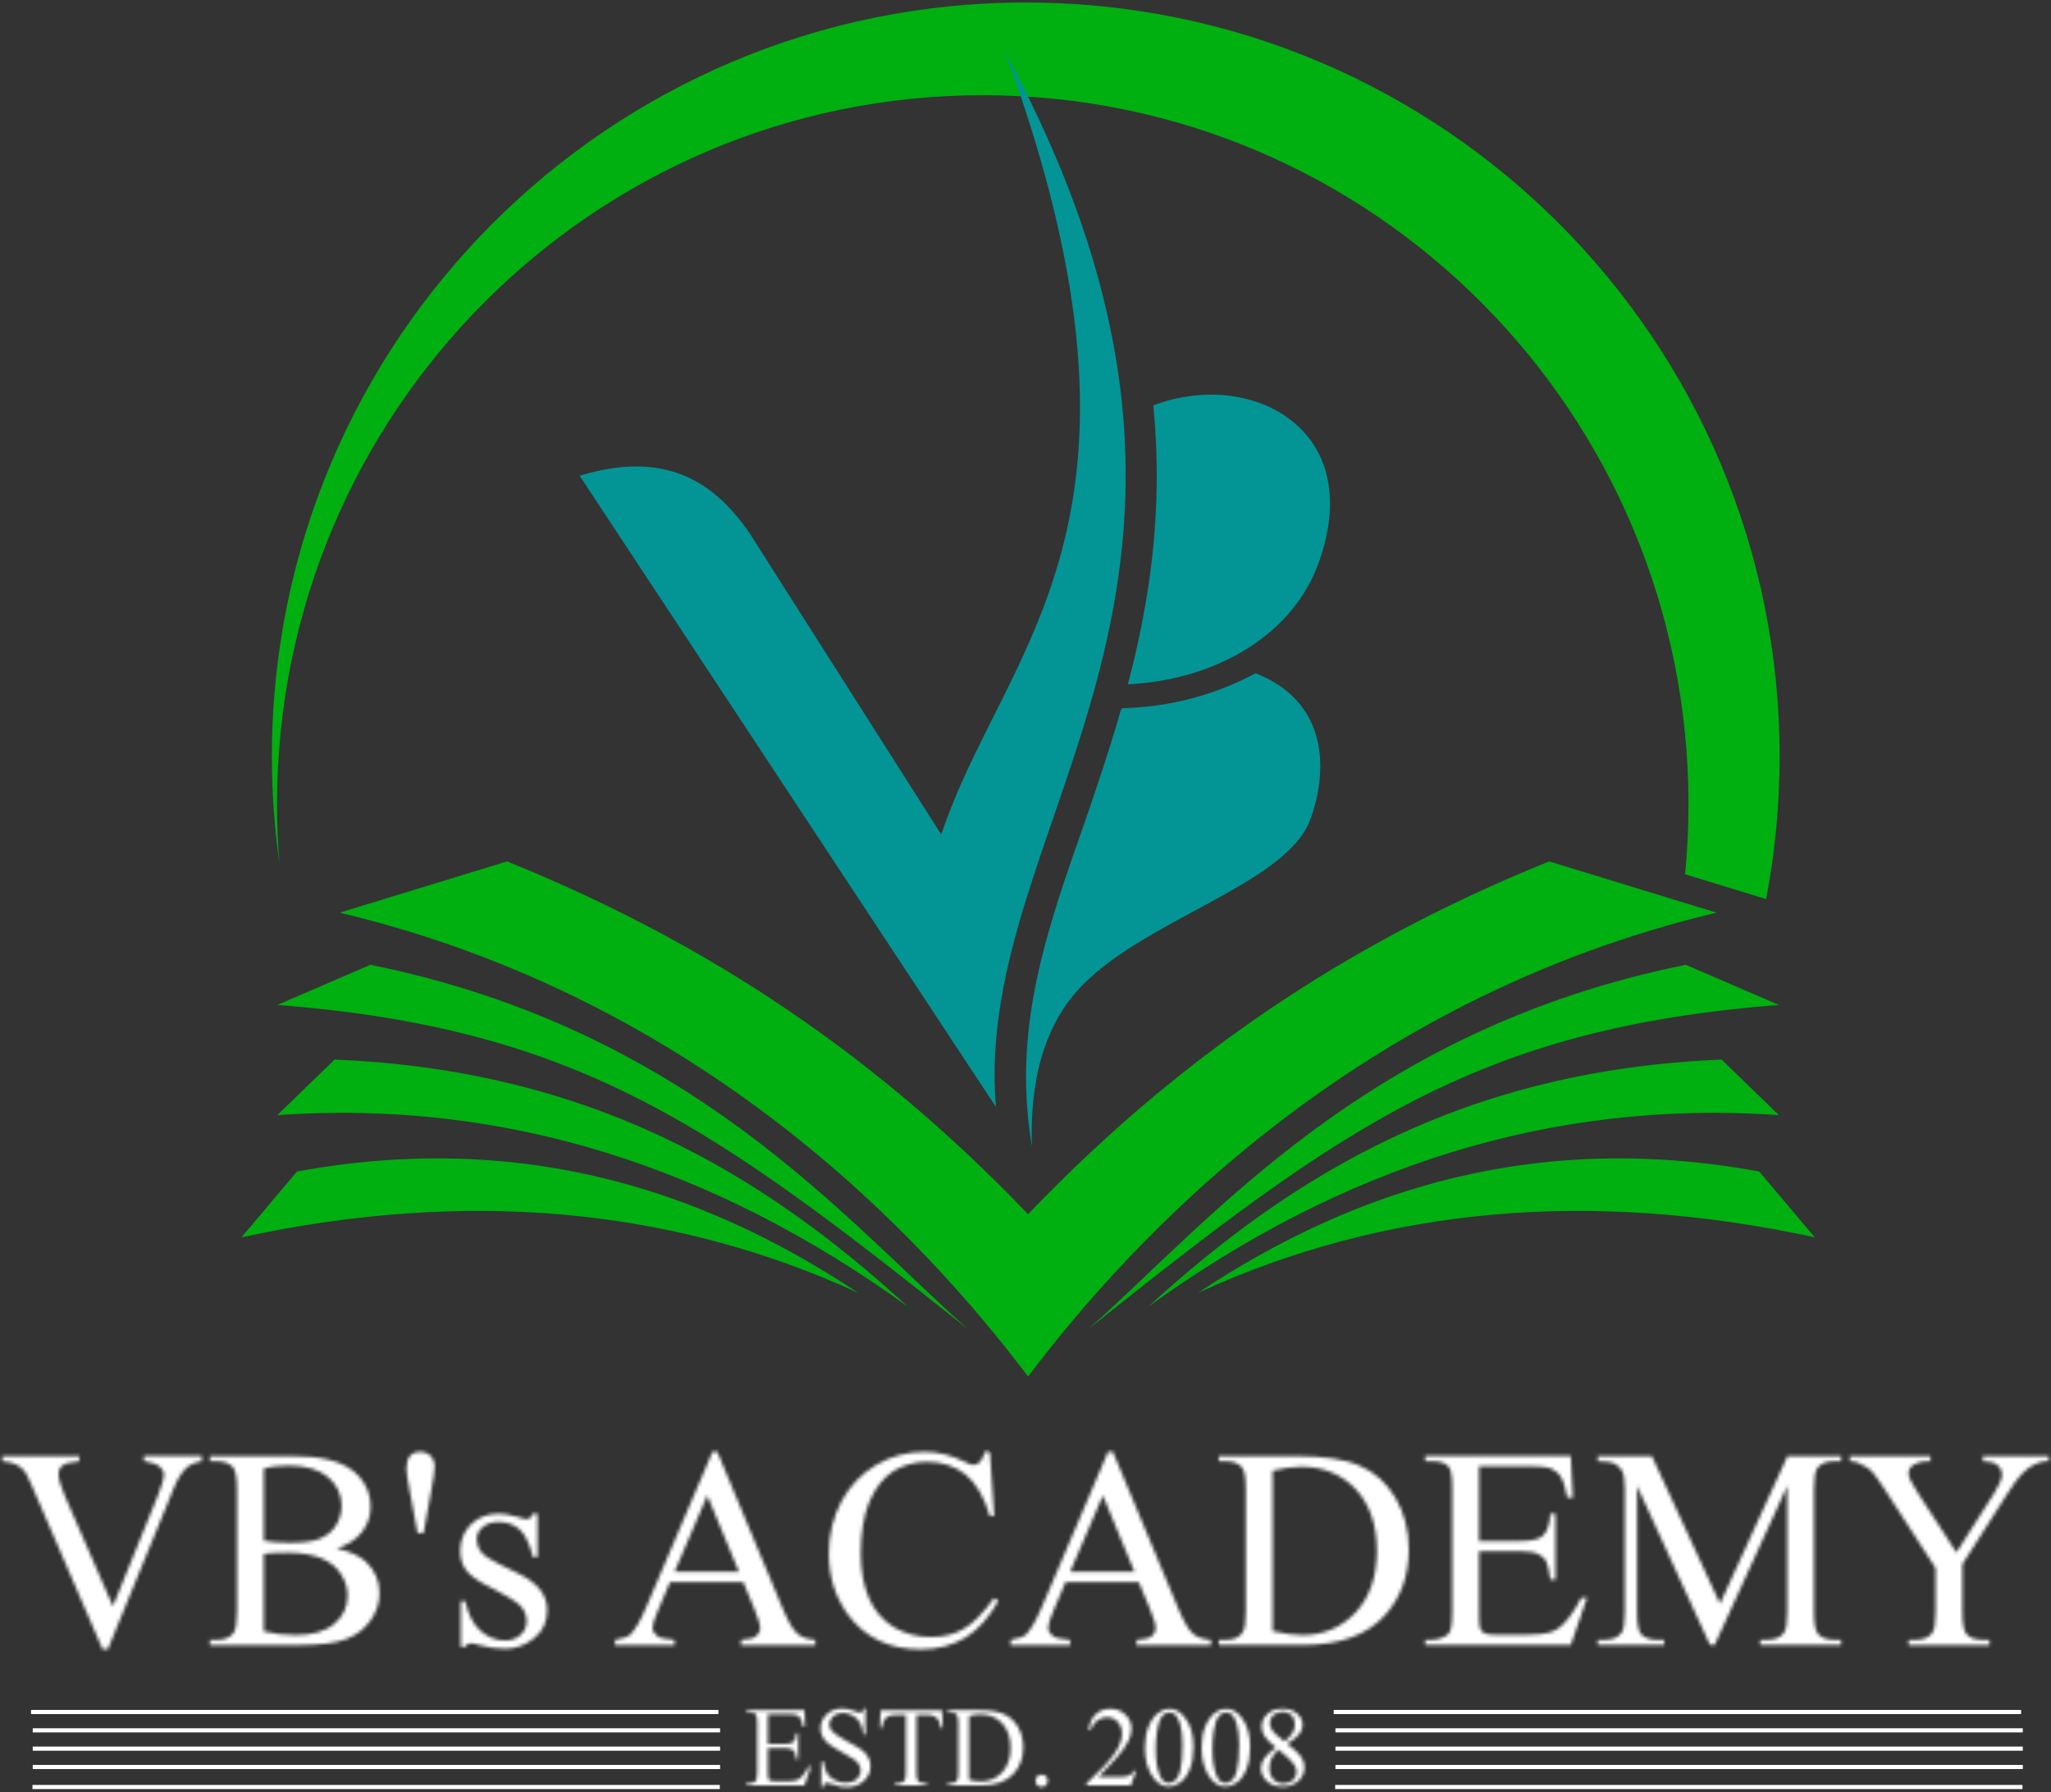 <svg xmlns="http://www.w3.org/2000/svg" width="594" height="519" viewBox="0 0 594 519" fill="none"><rect x="0" y="0" width="594" height="519" fill="#333333" stroke="none"/><mask id="path-1-inside-1_16_7" fill="white"><path d="M222.391 496.413V505.023H227.191C228.441 505.023 229.261 504.823 229.691 504.463C230.251 503.973 230.541 503.113 230.611 501.863H231.201V509.453H230.611C230.481 508.403 230.311 507.713 230.151 507.413C229.991 507.023 229.661 506.723 229.231 506.523C228.771 506.293 228.111 506.193 227.191 506.193H222.391V513.383C222.391 514.333 222.421 514.923 222.521 515.123C222.621 515.323 222.751 515.513 222.981 515.613C223.181 515.743 223.601 515.813 224.201 515.813H227.881C229.101 515.813 229.981 515.713 230.541 515.553C231.101 515.393 231.661 515.063 232.151 514.533C232.811 513.873 233.501 512.893 234.191 511.543H234.851L232.981 516.993H216.191V516.403H216.981C217.471 516.403 217.971 516.273 218.431 516.043C218.791 515.843 219.021 515.613 219.121 515.253C219.251 514.923 219.321 514.203 219.321 513.153V498.993C219.321 497.613 219.191 496.763 218.891 496.433C218.531 496.003 217.871 495.813 216.981 495.813H216.191V495.223H232.981L233.211 500.023H232.591C232.361 498.873 232.131 498.083 231.831 497.623C231.571 497.193 231.171 496.863 230.651 496.633C230.221 496.473 229.471 496.403 228.381 496.403H222.401L222.391 496.413ZM250.661 494.733V502.253H250.071C249.871 500.803 249.541 499.653 249.051 498.803C248.521 497.953 247.831 497.263 246.911 496.763C245.991 496.263 245.041 496.003 244.051 496.003C242.931 496.003 242.011 496.333 241.261 497.023C240.541 497.713 240.181 498.473 240.181 499.353C240.181 500.013 240.411 500.603 240.871 501.163C241.531 501.953 243.101 503.033 245.601 504.383C247.641 505.463 249.051 506.293 249.771 506.883C250.531 507.473 251.121 508.163 251.511 508.953C251.901 509.743 252.101 510.563 252.101 511.453C252.101 513.093 251.481 514.513 250.191 515.693C248.911 516.913 247.271 517.503 245.231 517.503C244.611 517.503 244.011 517.473 243.461 517.373C243.131 517.303 242.441 517.113 241.391 516.753C240.371 516.423 239.681 516.263 239.421 516.263C239.161 516.263 238.931 516.333 238.801 516.493C238.641 516.653 238.501 516.983 238.441 517.513H237.851V510.053H238.441C238.741 511.593 239.101 512.783 239.561 513.563C240.051 514.323 240.781 514.973 241.731 515.473C242.721 516.003 243.771 516.263 244.921 516.263C246.271 516.263 247.321 515.903 248.111 515.213C248.871 514.493 249.261 513.633 249.261 512.683C249.261 512.153 249.131 511.603 248.831 511.073C248.531 510.513 248.071 509.993 247.451 509.533C247.021 509.203 245.911 508.513 244.031 507.493C242.161 506.443 240.811 505.623 240.021 504.993C239.231 504.363 238.641 503.683 238.251 502.953C237.821 502.193 237.631 501.373 237.631 500.453C237.631 498.913 238.221 497.563 239.441 496.413C240.621 495.293 242.171 494.733 244.011 494.733C245.191 494.733 246.411 495.033 247.721 495.583C248.311 495.843 248.741 495.973 248.971 495.973C249.271 495.973 249.501 495.873 249.661 495.713C249.821 495.553 249.991 495.223 250.091 494.723H250.681L250.661 494.733ZM272.841 495.233L273.071 500.353H272.481C272.351 499.433 272.181 498.813 271.991 498.413C271.661 497.793 271.201 497.333 270.681 497.033C270.121 496.733 269.401 496.603 268.481 496.603H265.431V513.223C265.431 514.573 265.561 515.393 265.861 515.723C266.291 516.183 266.911 516.413 267.731 516.413H268.491V517.003H259.231V516.413H260.021C260.941 516.413 261.601 516.113 261.991 515.563C262.221 515.233 262.351 514.443 262.351 513.233V496.613H259.751C258.731 496.613 258.011 496.683 257.581 496.843C257.021 497.043 256.531 497.433 256.131 497.993C255.741 498.583 255.511 499.373 255.441 500.363H254.821L255.051 495.243H272.851L272.841 495.233ZM274.431 517.003V516.413H275.251C276.171 516.413 276.831 516.113 277.191 515.523C277.451 515.163 277.551 514.373 277.551 513.153V499.063C277.551 497.713 277.421 496.863 277.091 496.503C276.701 496.043 276.071 495.813 275.251 495.813H274.431V495.223H283.301C286.551 495.223 289.021 495.583 290.691 496.343C292.401 497.063 293.781 498.313 294.801 500.023C295.821 501.763 296.341 503.733 296.341 506.003C296.341 509.023 295.421 511.553 293.581 513.593C291.511 515.863 288.391 517.013 284.151 517.013H274.431V517.003ZM280.641 515.403C281.991 515.703 283.141 515.863 284.061 515.863C286.521 515.863 288.591 514.973 290.241 513.233C291.851 511.493 292.671 509.123 292.671 506.133C292.671 503.143 291.851 500.783 290.241 499.033C288.601 497.293 286.501 496.433 283.931 496.433C282.981 496.433 281.861 496.593 280.651 496.893V515.383L280.641 515.403ZM301.681 513.883C302.171 513.883 302.601 514.043 302.961 514.413C303.291 514.743 303.451 515.173 303.451 515.663C303.451 516.153 303.291 516.583 302.921 516.913C302.591 517.273 302.161 517.443 301.671 517.443C301.181 517.443 300.751 517.283 300.421 516.913C300.061 516.583 299.891 516.153 299.891 515.663C299.891 515.173 300.051 514.743 300.421 514.383C300.751 514.053 301.181 513.893 301.671 513.893L301.681 513.883ZM329.021 512.773L327.511 517.013H314.671V516.423C318.451 512.973 321.111 510.153 322.651 507.983C324.191 505.813 324.951 503.813 324.951 502.003C324.951 500.623 324.521 499.473 323.671 498.583C322.851 497.693 321.831 497.273 320.651 497.273C319.601 497.273 318.611 497.573 317.791 498.193C316.941 498.813 316.311 499.733 315.881 500.923H315.291C315.551 498.953 316.241 497.443 317.361 496.393C318.481 495.343 319.861 494.813 321.501 494.813C323.271 494.813 324.751 495.373 325.931 496.523C327.111 497.643 327.701 498.983 327.701 500.533C327.701 501.613 327.441 502.733 326.941 503.853C326.151 505.563 324.841 507.403 323.061 509.343C320.401 512.233 318.761 513.973 318.131 514.563H323.751C324.901 514.563 325.721 514.533 326.181 514.433C326.641 514.333 327.031 514.173 327.431 513.903C327.791 513.643 328.121 513.283 328.381 512.783H329.001L329.021 512.773ZM331.571 506.233C331.571 503.773 331.931 501.633 332.691 499.823C333.451 498.053 334.431 496.703 335.681 495.853C336.631 495.133 337.651 494.803 338.671 494.803C340.351 494.803 341.821 495.653 343.141 497.333C344.821 499.473 345.641 502.293 345.641 505.903C345.641 508.433 345.281 510.563 344.561 512.343C343.841 514.083 342.921 515.363 341.771 516.183C340.651 516.973 339.571 517.363 338.521 517.363C336.451 517.363 334.711 516.143 333.331 513.683C332.181 511.613 331.591 509.153 331.591 506.223L331.571 506.233ZM334.721 506.623C334.721 509.613 335.081 512.073 335.841 513.953C336.431 515.563 337.351 516.353 338.531 516.353C339.121 516.353 339.711 516.093 340.341 515.563C340.961 515.033 341.421 514.183 341.751 512.963C342.241 511.123 342.471 508.533 342.471 505.173C342.471 502.713 342.211 500.643 341.711 498.993C341.321 497.743 340.821 496.893 340.201 496.363C339.771 496.003 339.251 495.833 338.621 495.833C337.901 495.833 337.271 496.163 336.681 496.823C335.921 497.713 335.401 499.093 335.141 500.993C334.841 502.903 334.711 504.773 334.711 506.613L334.721 506.623ZM347.981 506.233C347.981 503.773 348.341 501.633 349.101 499.823C349.861 498.053 350.841 496.703 352.091 495.853C353.041 495.133 354.061 494.803 355.081 494.803C356.761 494.803 358.231 495.653 359.551 497.333C361.231 499.473 362.051 502.293 362.051 505.903C362.051 508.433 361.691 510.563 360.971 512.343C360.251 514.083 359.331 515.363 358.181 516.183C357.061 516.973 355.981 517.363 354.931 517.363C352.861 517.363 351.121 516.143 349.741 513.683C348.591 511.613 348.001 509.153 348.001 506.223L347.981 506.233ZM351.131 506.623C351.131 509.613 351.491 512.073 352.251 513.953C352.841 515.563 353.761 516.353 354.941 516.353C355.531 516.353 356.121 516.093 356.751 515.563C357.371 515.033 357.831 514.183 358.161 512.963C358.651 511.123 358.881 508.533 358.881 505.173C358.881 502.713 358.621 500.643 358.121 498.993C357.731 497.743 357.231 496.893 356.611 496.363C356.181 496.003 355.661 495.833 355.031 495.833C354.311 495.833 353.681 496.163 353.091 496.823C352.331 497.713 351.811 499.093 351.551 500.993C351.251 502.903 351.121 504.773 351.121 506.613L351.131 506.623ZM369.511 506.033C367.771 504.623 366.651 503.503 366.161 502.653C365.671 501.803 365.401 500.913 365.401 499.993C365.401 498.583 365.961 497.363 367.041 496.343C368.121 495.293 369.601 494.803 371.411 494.803C373.221 494.803 374.561 495.263 375.651 496.213C376.731 497.163 377.261 498.253 377.261 499.463C377.261 500.283 376.961 501.103 376.411 501.963C375.821 502.813 374.601 503.803 372.801 504.953C374.671 506.403 375.921 507.553 376.541 508.373C377.361 509.453 377.761 510.603 377.761 511.823C377.761 513.363 377.171 514.653 376.021 515.733C374.841 516.813 373.291 517.373 371.421 517.373C369.351 517.373 367.711 516.713 366.561 515.433C365.641 514.383 365.181 513.263 365.181 512.013C365.181 511.063 365.511 510.103 366.171 509.153C366.791 508.233 367.941 507.183 369.521 506.033H369.511ZM370.271 506.663C369.381 507.383 368.731 508.203 368.301 509.093C367.871 509.983 367.641 510.933 367.641 511.953C367.641 513.333 368.031 514.413 368.791 515.233C369.551 516.053 370.501 516.483 371.681 516.483C372.861 516.483 373.751 516.153 374.441 515.493C375.131 514.833 375.491 514.043 375.491 513.123C375.491 512.363 375.291 511.673 374.871 511.053C374.111 509.933 372.571 508.453 370.271 506.653V506.663ZM372.041 504.323C373.321 503.143 374.141 502.253 374.471 501.563C374.831 500.903 375.001 500.153 375.001 499.293C375.001 498.143 374.671 497.293 374.051 496.633C373.431 496.013 372.541 495.683 371.451 495.683C370.361 495.683 369.451 496.013 368.791 496.633C368.101 497.253 367.741 498.013 367.741 498.863C367.741 499.423 367.871 499.983 368.171 500.543C368.471 501.103 368.861 501.623 369.391 502.123L372.051 504.323H372.041Z"></path></mask><path d="M222.391 496.413V505.023H227.191C228.441 505.023 229.261 504.823 229.691 504.463C230.251 503.973 230.541 503.113 230.611 501.863H231.201V509.453H230.611C230.481 508.403 230.311 507.713 230.151 507.413C229.991 507.023 229.661 506.723 229.231 506.523C228.771 506.293 228.111 506.193 227.191 506.193H222.391V513.383C222.391 514.333 222.421 514.923 222.521 515.123C222.621 515.323 222.751 515.513 222.981 515.613C223.181 515.743 223.601 515.813 224.201 515.813H227.881C229.101 515.813 229.981 515.713 230.541 515.553C231.101 515.393 231.661 515.063 232.151 514.533C232.811 513.873 233.501 512.893 234.191 511.543H234.851L232.981 516.993H216.191V516.403H216.981C217.471 516.403 217.971 516.273 218.431 516.043C218.791 515.843 219.021 515.613 219.121 515.253C219.251 514.923 219.321 514.203 219.321 513.153V498.993C219.321 497.613 219.191 496.763 218.891 496.433C218.531 496.003 217.871 495.813 216.981 495.813H216.191V495.223H232.981L233.211 500.023H232.591C232.361 498.873 232.131 498.083 231.831 497.623C231.571 497.193 231.171 496.863 230.651 496.633C230.221 496.473 229.471 496.403 228.381 496.403H222.401L222.391 496.413ZM250.661 494.733V502.253H250.071C249.871 500.803 249.541 499.653 249.051 498.803C248.521 497.953 247.831 497.263 246.911 496.763C245.991 496.263 245.041 496.003 244.051 496.003C242.931 496.003 242.011 496.333 241.261 497.023C240.541 497.713 240.181 498.473 240.181 499.353C240.181 500.013 240.411 500.603 240.871 501.163C241.531 501.953 243.101 503.033 245.601 504.383C247.641 505.463 249.051 506.293 249.771 506.883C250.531 507.473 251.121 508.163 251.511 508.953C251.901 509.743 252.101 510.563 252.101 511.453C252.101 513.093 251.481 514.513 250.191 515.693C248.911 516.913 247.271 517.503 245.231 517.503C244.611 517.503 244.011 517.473 243.461 517.373C243.131 517.303 242.441 517.113 241.391 516.753C240.371 516.423 239.681 516.263 239.421 516.263C239.161 516.263 238.931 516.333 238.801 516.493C238.641 516.653 238.501 516.983 238.441 517.513H237.851V510.053H238.441C238.741 511.593 239.101 512.783 239.561 513.563C240.051 514.323 240.781 514.973 241.731 515.473C242.721 516.003 243.771 516.263 244.921 516.263C246.271 516.263 247.321 515.903 248.111 515.213C248.871 514.493 249.261 513.633 249.261 512.683C249.261 512.153 249.131 511.603 248.831 511.073C248.531 510.513 248.071 509.993 247.451 509.533C247.021 509.203 245.911 508.513 244.031 507.493C242.161 506.443 240.811 505.623 240.021 504.993C239.231 504.363 238.641 503.683 238.251 502.953C237.821 502.193 237.631 501.373 237.631 500.453C237.631 498.913 238.221 497.563 239.441 496.413C240.621 495.293 242.171 494.733 244.011 494.733C245.191 494.733 246.411 495.033 247.721 495.583C248.311 495.843 248.741 495.973 248.971 495.973C249.271 495.973 249.501 495.873 249.661 495.713C249.821 495.553 249.991 495.223 250.091 494.723H250.681L250.661 494.733ZM272.841 495.233L273.071 500.353H272.481C272.351 499.433 272.181 498.813 271.991 498.413C271.661 497.793 271.201 497.333 270.681 497.033C270.121 496.733 269.401 496.603 268.481 496.603H265.431V513.223C265.431 514.573 265.561 515.393 265.861 515.723C266.291 516.183 266.911 516.413 267.731 516.413H268.491V517.003H259.231V516.413H260.021C260.941 516.413 261.601 516.113 261.991 515.563C262.221 515.233 262.351 514.443 262.351 513.233V496.613H259.751C258.731 496.613 258.011 496.683 257.581 496.843C257.021 497.043 256.531 497.433 256.131 497.993C255.741 498.583 255.511 499.373 255.441 500.363H254.821L255.051 495.243H272.851L272.841 495.233ZM274.431 517.003V516.413H275.251C276.171 516.413 276.831 516.113 277.191 515.523C277.451 515.163 277.551 514.373 277.551 513.153V499.063C277.551 497.713 277.421 496.863 277.091 496.503C276.701 496.043 276.071 495.813 275.251 495.813H274.431V495.223H283.301C286.551 495.223 289.021 495.583 290.691 496.343C292.401 497.063 293.781 498.313 294.801 500.023C295.821 501.763 296.341 503.733 296.341 506.003C296.341 509.023 295.421 511.553 293.581 513.593C291.511 515.863 288.391 517.013 284.151 517.013H274.431V517.003ZM280.641 515.403C281.991 515.703 283.141 515.863 284.061 515.863C286.521 515.863 288.591 514.973 290.241 513.233C291.851 511.493 292.671 509.123 292.671 506.133C292.671 503.143 291.851 500.783 290.241 499.033C288.601 497.293 286.501 496.433 283.931 496.433C282.981 496.433 281.861 496.593 280.651 496.893V515.383L280.641 515.403ZM301.681 513.883C302.171 513.883 302.601 514.043 302.961 514.413C303.291 514.743 303.451 515.173 303.451 515.663C303.451 516.153 303.291 516.583 302.921 516.913C302.591 517.273 302.161 517.443 301.671 517.443C301.181 517.443 300.751 517.283 300.421 516.913C300.061 516.583 299.891 516.153 299.891 515.663C299.891 515.173 300.051 514.743 300.421 514.383C300.751 514.053 301.181 513.893 301.671 513.893L301.681 513.883ZM329.021 512.773L327.511 517.013H314.671V516.423C318.451 512.973 321.111 510.153 322.651 507.983C324.191 505.813 324.951 503.813 324.951 502.003C324.951 500.623 324.521 499.473 323.671 498.583C322.851 497.693 321.831 497.273 320.651 497.273C319.601 497.273 318.611 497.573 317.791 498.193C316.941 498.813 316.311 499.733 315.881 500.923H315.291C315.551 498.953 316.241 497.443 317.361 496.393C318.481 495.343 319.861 494.813 321.501 494.813C323.271 494.813 324.751 495.373 325.931 496.523C327.111 497.643 327.701 498.983 327.701 500.533C327.701 501.613 327.441 502.733 326.941 503.853C326.151 505.563 324.841 507.403 323.061 509.343C320.401 512.233 318.761 513.973 318.131 514.563H323.751C324.901 514.563 325.721 514.533 326.181 514.433C326.641 514.333 327.031 514.173 327.431 513.903C327.791 513.643 328.121 513.283 328.381 512.783H329.001L329.021 512.773ZM331.571 506.233C331.571 503.773 331.931 501.633 332.691 499.823C333.451 498.053 334.431 496.703 335.681 495.853C336.631 495.133 337.651 494.803 338.671 494.803C340.351 494.803 341.821 495.653 343.141 497.333C344.821 499.473 345.641 502.293 345.641 505.903C345.641 508.433 345.281 510.563 344.561 512.343C343.841 514.083 342.921 515.363 341.771 516.183C340.651 516.973 339.571 517.363 338.521 517.363C336.451 517.363 334.711 516.143 333.331 513.683C332.181 511.613 331.591 509.153 331.591 506.223L331.571 506.233ZM334.721 506.623C334.721 509.613 335.081 512.073 335.841 513.953C336.431 515.563 337.351 516.353 338.531 516.353C339.121 516.353 339.711 516.093 340.341 515.563C340.961 515.033 341.421 514.183 341.751 512.963C342.241 511.123 342.471 508.533 342.471 505.173C342.471 502.713 342.211 500.643 341.711 498.993C341.321 497.743 340.821 496.893 340.201 496.363C339.771 496.003 339.251 495.833 338.621 495.833C337.901 495.833 337.271 496.163 336.681 496.823C335.921 497.713 335.401 499.093 335.141 500.993C334.841 502.903 334.711 504.773 334.711 506.613L334.721 506.623ZM347.981 506.233C347.981 503.773 348.341 501.633 349.101 499.823C349.861 498.053 350.841 496.703 352.091 495.853C353.041 495.133 354.061 494.803 355.081 494.803C356.761 494.803 358.231 495.653 359.551 497.333C361.231 499.473 362.051 502.293 362.051 505.903C362.051 508.433 361.691 510.563 360.971 512.343C360.251 514.083 359.331 515.363 358.181 516.183C357.061 516.973 355.981 517.363 354.931 517.363C352.861 517.363 351.121 516.143 349.741 513.683C348.591 511.613 348.001 509.153 348.001 506.223L347.981 506.233ZM351.131 506.623C351.131 509.613 351.491 512.073 352.251 513.953C352.841 515.563 353.761 516.353 354.941 516.353C355.531 516.353 356.121 516.093 356.751 515.563C357.371 515.033 357.831 514.183 358.161 512.963C358.651 511.123 358.881 508.533 358.881 505.173C358.881 502.713 358.621 500.643 358.121 498.993C357.731 497.743 357.231 496.893 356.611 496.363C356.181 496.003 355.661 495.833 355.031 495.833C354.311 495.833 353.681 496.163 353.091 496.823C352.331 497.713 351.811 499.093 351.551 500.993C351.251 502.903 351.121 504.773 351.121 506.613L351.131 506.623ZM369.511 506.033C367.771 504.623 366.651 503.503 366.161 502.653C365.671 501.803 365.401 500.913 365.401 499.993C365.401 498.583 365.961 497.363 367.041 496.343C368.121 495.293 369.601 494.803 371.411 494.803C373.221 494.803 374.561 495.263 375.651 496.213C376.731 497.163 377.261 498.253 377.261 499.463C377.261 500.283 376.961 501.103 376.411 501.963C375.821 502.813 374.601 503.803 372.801 504.953C374.671 506.403 375.921 507.553 376.541 508.373C377.361 509.453 377.761 510.603 377.761 511.823C377.761 513.363 377.171 514.653 376.021 515.733C374.841 516.813 373.291 517.373 371.421 517.373C369.351 517.373 367.711 516.713 366.561 515.433C365.641 514.383 365.181 513.263 365.181 512.013C365.181 511.063 365.511 510.103 366.171 509.153C366.791 508.233 367.941 507.183 369.521 506.033H369.511ZM370.271 506.663C369.381 507.383 368.731 508.203 368.301 509.093C367.871 509.983 367.641 510.933 367.641 511.953C367.641 513.333 368.031 514.413 368.791 515.233C369.551 516.053 370.501 516.483 371.681 516.483C372.861 516.483 373.751 516.153 374.441 515.493C375.131 514.833 375.491 514.043 375.491 513.123C375.491 512.363 375.291 511.673 374.871 511.053C374.111 509.933 372.571 508.453 370.271 506.653V506.663ZM372.041 504.323C373.321 503.143 374.141 502.253 374.471 501.563C374.831 500.903 375.001 500.153 375.001 499.293C375.001 498.143 374.671 497.293 374.051 496.633C373.431 496.013 372.541 495.683 371.451 495.683C370.361 495.683 369.451 496.013 368.791 496.633C368.101 497.253 367.741 498.013 367.741 498.863C367.741 499.423 367.871 499.983 368.171 500.543C368.471 501.103 368.861 501.623 369.391 502.123L372.051 504.323H372.041Z" fill="white" stroke="white" stroke-width="2" mask="url(#path-1-inside-1_16_7)"></path><mask id="mask0_16_7" style="mask-type:luminance" maskUnits="userSpaceOnUse" x="216" y="494" width="162" height="24"><mask id="path-2-inside-2_16_7" fill="white"><path d="M222.391 496.413V505.023H227.191C228.441 505.023 229.261 504.823 229.691 504.463C230.251 503.973 230.541 503.113 230.611 501.863H231.201V509.453H230.611C230.481 508.403 230.311 507.713 230.151 507.413C229.991 507.023 229.661 506.723 229.231 506.523C228.771 506.293 228.111 506.193 227.191 506.193H222.391V513.383C222.391 514.333 222.421 514.923 222.521 515.123C222.621 515.323 222.751 515.513 222.981 515.613C223.181 515.743 223.601 515.813 224.201 515.813H227.881C229.101 515.813 229.981 515.713 230.541 515.553C231.101 515.393 231.661 515.063 232.151 514.533C232.811 513.873 233.501 512.893 234.191 511.543H234.851L232.981 516.993H216.191V516.403H216.981C217.471 516.403 217.971 516.273 218.431 516.043C218.791 515.843 219.021 515.613 219.121 515.253C219.251 514.923 219.321 514.203 219.321 513.153V498.993C219.321 497.613 219.191 496.763 218.891 496.433C218.531 496.003 217.871 495.813 216.981 495.813H216.191V495.223H232.981L233.211 500.023H232.591C232.361 498.873 232.131 498.083 231.831 497.623C231.571 497.193 231.171 496.863 230.651 496.633C230.221 496.473 229.471 496.403 228.381 496.403H222.401L222.391 496.413ZM250.661 494.733V502.253H250.071C249.871 500.803 249.541 499.653 249.051 498.803C248.521 497.953 247.831 497.263 246.911 496.763C245.991 496.263 245.041 496.003 244.051 496.003C242.931 496.003 242.011 496.333 241.261 497.023C240.541 497.713 240.181 498.473 240.181 499.353C240.181 500.013 240.411 500.603 240.871 501.163C241.531 501.953 243.101 503.033 245.601 504.383C247.641 505.463 249.051 506.293 249.771 506.883C250.531 507.473 251.121 508.163 251.511 508.953C251.901 509.743 252.101 510.563 252.101 511.453C252.101 513.093 251.481 514.513 250.191 515.693C248.911 516.913 247.271 517.503 245.231 517.503C244.611 517.503 244.011 517.473 243.461 517.373C243.131 517.303 242.441 517.113 241.391 516.753C240.371 516.423 239.681 516.263 239.421 516.263C239.161 516.263 238.931 516.333 238.801 516.493C238.641 516.653 238.501 516.983 238.441 517.513H237.851V510.053H238.441C238.741 511.593 239.101 512.783 239.561 513.563C240.051 514.323 240.781 514.973 241.731 515.473C242.721 516.003 243.771 516.263 244.921 516.263C246.271 516.263 247.321 515.903 248.111 515.213C248.871 514.493 249.261 513.633 249.261 512.683C249.261 512.153 249.131 511.603 248.831 511.073C248.531 510.513 248.071 509.993 247.451 509.533C247.021 509.203 245.911 508.513 244.031 507.493C242.161 506.443 240.811 505.623 240.021 504.993C239.231 504.363 238.641 503.683 238.251 502.953C237.821 502.193 237.631 501.373 237.631 500.453C237.631 498.913 238.221 497.563 239.441 496.413C240.621 495.293 242.171 494.733 244.011 494.733C245.191 494.733 246.411 495.033 247.721 495.583C248.311 495.843 248.741 495.973 248.971 495.973C249.271 495.973 249.501 495.873 249.661 495.713C249.821 495.553 249.991 495.223 250.091 494.723H250.681L250.661 494.733ZM272.841 495.233L273.071 500.353H272.481C272.351 499.433 272.181 498.813 271.991 498.413C271.661 497.793 271.201 497.333 270.681 497.033C270.121 496.733 269.401 496.603 268.481 496.603H265.431V513.223C265.431 514.573 265.561 515.393 265.861 515.723C266.291 516.183 266.911 516.413 267.731 516.413H268.491V517.003H259.231V516.413H260.021C260.941 516.413 261.601 516.113 261.991 515.563C262.221 515.233 262.351 514.443 262.351 513.233V496.613H259.751C258.731 496.613 258.011 496.683 257.581 496.843C257.021 497.043 256.531 497.433 256.131 497.993C255.741 498.583 255.511 499.373 255.441 500.363H254.821L255.051 495.243H272.851L272.841 495.233ZM274.431 517.003V516.413H275.251C276.171 516.413 276.831 516.113 277.191 515.523C277.451 515.163 277.551 514.373 277.551 513.153V499.063C277.551 497.713 277.421 496.863 277.091 496.503C276.701 496.043 276.071 495.813 275.251 495.813H274.431V495.223H283.301C286.551 495.223 289.021 495.583 290.691 496.343C292.401 497.063 293.781 498.313 294.801 500.023C295.821 501.763 296.341 503.733 296.341 506.003C296.341 509.023 295.421 511.553 293.581 513.593C291.511 515.863 288.391 517.013 284.151 517.013H274.431V517.003ZM280.641 515.403C281.991 515.703 283.141 515.863 284.061 515.863C286.521 515.863 288.591 514.973 290.241 513.233C291.851 511.493 292.671 509.123 292.671 506.133C292.671 503.143 291.851 500.783 290.241 499.033C288.601 497.293 286.501 496.433 283.931 496.433C282.981 496.433 281.861 496.593 280.651 496.893V515.383L280.641 515.403ZM301.681 513.883C302.171 513.883 302.601 514.043 302.961 514.413C303.291 514.743 303.451 515.173 303.451 515.663C303.451 516.153 303.291 516.583 302.921 516.913C302.591 517.273 302.161 517.443 301.671 517.443C301.181 517.443 300.751 517.283 300.421 516.913C300.061 516.583 299.891 516.153 299.891 515.663C299.891 515.173 300.051 514.743 300.421 514.383C300.751 514.053 301.181 513.893 301.671 513.893L301.681 513.883ZM329.021 512.773L327.511 517.013H314.671V516.423C318.451 512.973 321.111 510.153 322.651 507.983C324.191 505.813 324.951 503.813 324.951 502.003C324.951 500.623 324.521 499.473 323.671 498.583C322.851 497.693 321.831 497.273 320.651 497.273C319.601 497.273 318.611 497.573 317.791 498.193C316.941 498.813 316.311 499.733 315.881 500.923H315.291C315.551 498.953 316.241 497.443 317.361 496.393C318.481 495.343 319.861 494.813 321.501 494.813C323.271 494.813 324.751 495.373 325.931 496.523C327.111 497.643 327.701 498.983 327.701 500.533C327.701 501.613 327.441 502.733 326.941 503.853C326.151 505.563 324.841 507.403 323.061 509.343C320.401 512.233 318.761 513.973 318.131 514.563H323.751C324.901 514.563 325.721 514.533 326.181 514.433C326.641 514.333 327.031 514.173 327.431 513.903C327.791 513.643 328.121 513.283 328.381 512.783H329.001L329.021 512.773ZM331.571 506.233C331.571 503.773 331.931 501.633 332.691 499.823C333.451 498.053 334.431 496.703 335.681 495.853C336.631 495.133 337.651 494.803 338.671 494.803C340.351 494.803 341.821 495.653 343.141 497.333C344.821 499.473 345.641 502.293 345.641 505.903C345.641 508.433 345.281 510.563 344.561 512.343C343.841 514.083 342.921 515.363 341.771 516.183C340.651 516.973 339.571 517.363 338.521 517.363C336.451 517.363 334.711 516.143 333.331 513.683C332.181 511.613 331.591 509.153 331.591 506.223L331.571 506.233ZM334.721 506.623C334.721 509.613 335.081 512.073 335.841 513.953C336.431 515.563 337.351 516.353 338.531 516.353C339.121 516.353 339.711 516.093 340.341 515.563C340.961 515.033 341.421 514.183 341.751 512.963C342.241 511.123 342.471 508.533 342.471 505.173C342.471 502.713 342.211 500.643 341.711 498.993C341.321 497.743 340.821 496.893 340.201 496.363C339.771 496.003 339.251 495.833 338.621 495.833C337.901 495.833 337.271 496.163 336.681 496.823C335.921 497.713 335.401 499.093 335.141 500.993C334.841 502.903 334.711 504.773 334.711 506.613L334.721 506.623ZM347.981 506.233C347.981 503.773 348.341 501.633 349.101 499.823C349.861 498.053 350.841 496.703 352.091 495.853C353.041 495.133 354.061 494.803 355.081 494.803C356.761 494.803 358.231 495.653 359.551 497.333C361.231 499.473 362.051 502.293 362.051 505.903C362.051 508.433 361.691 510.563 360.971 512.343C360.251 514.083 359.331 515.363 358.181 516.183C357.061 516.973 355.981 517.363 354.931 517.363C352.861 517.363 351.121 516.143 349.741 513.683C348.591 511.613 348.001 509.153 348.001 506.223L347.981 506.233ZM351.131 506.623C351.131 509.613 351.491 512.073 352.251 513.953C352.841 515.563 353.761 516.353 354.941 516.353C355.531 516.353 356.121 516.093 356.751 515.563C357.371 515.033 357.831 514.183 358.161 512.963C358.651 511.123 358.881 508.533 358.881 505.173C358.881 502.713 358.621 500.643 358.121 498.993C357.731 497.743 357.231 496.893 356.611 496.363C356.181 496.003 355.661 495.833 355.031 495.833C354.311 495.833 353.681 496.163 353.091 496.823C352.331 497.713 351.811 499.093 351.551 500.993C351.251 502.903 351.121 504.773 351.121 506.613L351.131 506.623ZM369.511 506.033C367.771 504.623 366.651 503.503 366.161 502.653C365.671 501.803 365.401 500.913 365.401 499.993C365.401 498.583 365.961 497.363 367.041 496.343C368.121 495.293 369.601 494.803 371.411 494.803C373.221 494.803 374.561 495.263 375.651 496.213C376.731 497.163 377.261 498.253 377.261 499.463C377.261 500.283 376.961 501.103 376.411 501.963C375.821 502.813 374.601 503.803 372.801 504.953C374.671 506.403 375.921 507.553 376.541 508.373C377.361 509.453 377.761 510.603 377.761 511.823C377.761 513.363 377.171 514.653 376.021 515.733C374.841 516.813 373.291 517.373 371.421 517.373C369.351 517.373 367.711 516.713 366.561 515.433C365.641 514.383 365.181 513.263 365.181 512.013C365.181 511.063 365.511 510.103 366.171 509.153C366.791 508.233 367.941 507.183 369.521 506.033H369.511ZM370.271 506.663C369.381 507.383 368.731 508.203 368.301 509.093C367.871 509.983 367.641 510.933 367.641 511.953C367.641 513.333 368.031 514.413 368.791 515.233C369.551 516.053 370.501 516.483 371.681 516.483C372.861 516.483 373.751 516.153 374.441 515.493C375.131 514.833 375.491 514.043 375.491 513.123C375.491 512.363 375.291 511.673 374.871 511.053C374.111 509.933 372.571 508.453 370.271 506.653V506.663ZM372.041 504.323C373.321 503.143 374.141 502.253 374.471 501.563C374.831 500.903 375.001 500.153 375.001 499.293C375.001 498.143 374.671 497.293 374.051 496.633C373.431 496.013 372.541 495.683 371.451 495.683C370.361 495.683 369.451 496.013 368.791 496.633C368.101 497.253 367.741 498.013 367.741 498.863C367.741 499.423 367.871 499.983 368.171 500.543C368.471 501.103 368.861 501.623 369.391 502.123L372.051 504.323H372.041Z"></path></mask><path d="M222.391 496.413V505.023H227.191C228.441 505.023 229.261 504.823 229.691 504.463C230.251 503.973 230.541 503.113 230.611 501.863H231.201V509.453H230.611C230.481 508.403 230.311 507.713 230.151 507.413C229.991 507.023 229.661 506.723 229.231 506.523C228.771 506.293 228.111 506.193 227.191 506.193H222.391V513.383C222.391 514.333 222.421 514.923 222.521 515.123C222.621 515.323 222.751 515.513 222.981 515.613C223.181 515.743 223.601 515.813 224.201 515.813H227.881C229.101 515.813 229.981 515.713 230.541 515.553C231.101 515.393 231.661 515.063 232.151 514.533C232.811 513.873 233.501 512.893 234.191 511.543H234.851L232.981 516.993H216.191V516.403H216.981C217.471 516.403 217.971 516.273 218.431 516.043C218.791 515.843 219.021 515.613 219.121 515.253C219.251 514.923 219.321 514.203 219.321 513.153V498.993C219.321 497.613 219.191 496.763 218.891 496.433C218.531 496.003 217.871 495.813 216.981 495.813H216.191V495.223H232.981L233.211 500.023H232.591C232.361 498.873 232.131 498.083 231.831 497.623C231.571 497.193 231.171 496.863 230.651 496.633C230.221 496.473 229.471 496.403 228.381 496.403H222.401L222.391 496.413ZM250.661 494.733V502.253H250.071C249.871 500.803 249.541 499.653 249.051 498.803C248.521 497.953 247.831 497.263 246.911 496.763C245.991 496.263 245.041 496.003 244.051 496.003C242.931 496.003 242.011 496.333 241.261 497.023C240.541 497.713 240.181 498.473 240.181 499.353C240.181 500.013 240.411 500.603 240.871 501.163C241.531 501.953 243.101 503.033 245.601 504.383C247.641 505.463 249.051 506.293 249.771 506.883C250.531 507.473 251.121 508.163 251.511 508.953C251.901 509.743 252.101 510.563 252.101 511.453C252.101 513.093 251.481 514.513 250.191 515.693C248.911 516.913 247.271 517.503 245.231 517.503C244.611 517.503 244.011 517.473 243.461 517.373C243.131 517.303 242.441 517.113 241.391 516.753C240.371 516.423 239.681 516.263 239.421 516.263C239.161 516.263 238.931 516.333 238.801 516.493C238.641 516.653 238.501 516.983 238.441 517.513H237.851V510.053H238.441C238.741 511.593 239.101 512.783 239.561 513.563C240.051 514.323 240.781 514.973 241.731 515.473C242.721 516.003 243.771 516.263 244.921 516.263C246.271 516.263 247.321 515.903 248.111 515.213C248.871 514.493 249.261 513.633 249.261 512.683C249.261 512.153 249.131 511.603 248.831 511.073C248.531 510.513 248.071 509.993 247.451 509.533C247.021 509.203 245.911 508.513 244.031 507.493C242.161 506.443 240.811 505.623 240.021 504.993C239.231 504.363 238.641 503.683 238.251 502.953C237.821 502.193 237.631 501.373 237.631 500.453C237.631 498.913 238.221 497.563 239.441 496.413C240.621 495.293 242.171 494.733 244.011 494.733C245.191 494.733 246.411 495.033 247.721 495.583C248.311 495.843 248.741 495.973 248.971 495.973C249.271 495.973 249.501 495.873 249.661 495.713C249.821 495.553 249.991 495.223 250.091 494.723H250.681L250.661 494.733ZM272.841 495.233L273.071 500.353H272.481C272.351 499.433 272.181 498.813 271.991 498.413C271.661 497.793 271.201 497.333 270.681 497.033C270.121 496.733 269.401 496.603 268.481 496.603H265.431V513.223C265.431 514.573 265.561 515.393 265.861 515.723C266.291 516.183 266.911 516.413 267.731 516.413H268.491V517.003H259.231V516.413H260.021C260.941 516.413 261.601 516.113 261.991 515.563C262.221 515.233 262.351 514.443 262.351 513.233V496.613H259.751C258.731 496.613 258.011 496.683 257.581 496.843C257.021 497.043 256.531 497.433 256.131 497.993C255.741 498.583 255.511 499.373 255.441 500.363H254.821L255.051 495.243H272.851L272.841 495.233ZM274.431 517.003V516.413H275.251C276.171 516.413 276.831 516.113 277.191 515.523C277.451 515.163 277.551 514.373 277.551 513.153V499.063C277.551 497.713 277.421 496.863 277.091 496.503C276.701 496.043 276.071 495.813 275.251 495.813H274.431V495.223H283.301C286.551 495.223 289.021 495.583 290.691 496.343C292.401 497.063 293.781 498.313 294.801 500.023C295.821 501.763 296.341 503.733 296.341 506.003C296.341 509.023 295.421 511.553 293.581 513.593C291.511 515.863 288.391 517.013 284.151 517.013H274.431V517.003ZM280.641 515.403C281.991 515.703 283.141 515.863 284.061 515.863C286.521 515.863 288.591 514.973 290.241 513.233C291.851 511.493 292.671 509.123 292.671 506.133C292.671 503.143 291.851 500.783 290.241 499.033C288.601 497.293 286.501 496.433 283.931 496.433C282.981 496.433 281.861 496.593 280.651 496.893V515.383L280.641 515.403ZM301.681 513.883C302.171 513.883 302.601 514.043 302.961 514.413C303.291 514.743 303.451 515.173 303.451 515.663C303.451 516.153 303.291 516.583 302.921 516.913C302.591 517.273 302.161 517.443 301.671 517.443C301.181 517.443 300.751 517.283 300.421 516.913C300.061 516.583 299.891 516.153 299.891 515.663C299.891 515.173 300.051 514.743 300.421 514.383C300.751 514.053 301.181 513.893 301.671 513.893L301.681 513.883ZM329.021 512.773L327.511 517.013H314.671V516.423C318.451 512.973 321.111 510.153 322.651 507.983C324.191 505.813 324.951 503.813 324.951 502.003C324.951 500.623 324.521 499.473 323.671 498.583C322.851 497.693 321.831 497.273 320.651 497.273C319.601 497.273 318.611 497.573 317.791 498.193C316.941 498.813 316.311 499.733 315.881 500.923H315.291C315.551 498.953 316.241 497.443 317.361 496.393C318.481 495.343 319.861 494.813 321.501 494.813C323.271 494.813 324.751 495.373 325.931 496.523C327.111 497.643 327.701 498.983 327.701 500.533C327.701 501.613 327.441 502.733 326.941 503.853C326.151 505.563 324.841 507.403 323.061 509.343C320.401 512.233 318.761 513.973 318.131 514.563H323.751C324.901 514.563 325.721 514.533 326.181 514.433C326.641 514.333 327.031 514.173 327.431 513.903C327.791 513.643 328.121 513.283 328.381 512.783H329.001L329.021 512.773ZM331.571 506.233C331.571 503.773 331.931 501.633 332.691 499.823C333.451 498.053 334.431 496.703 335.681 495.853C336.631 495.133 337.651 494.803 338.671 494.803C340.351 494.803 341.821 495.653 343.141 497.333C344.821 499.473 345.641 502.293 345.641 505.903C345.641 508.433 345.281 510.563 344.561 512.343C343.841 514.083 342.921 515.363 341.771 516.183C340.651 516.973 339.571 517.363 338.521 517.363C336.451 517.363 334.711 516.143 333.331 513.683C332.181 511.613 331.591 509.153 331.591 506.223L331.571 506.233ZM334.721 506.623C334.721 509.613 335.081 512.073 335.841 513.953C336.431 515.563 337.351 516.353 338.531 516.353C339.121 516.353 339.711 516.093 340.341 515.563C340.961 515.033 341.421 514.183 341.751 512.963C342.241 511.123 342.471 508.533 342.471 505.173C342.471 502.713 342.211 500.643 341.711 498.993C341.321 497.743 340.821 496.893 340.201 496.363C339.771 496.003 339.251 495.833 338.621 495.833C337.901 495.833 337.271 496.163 336.681 496.823C335.921 497.713 335.401 499.093 335.141 500.993C334.841 502.903 334.711 504.773 334.711 506.613L334.721 506.623ZM347.981 506.233C347.981 503.773 348.341 501.633 349.101 499.823C349.861 498.053 350.841 496.703 352.091 495.853C353.041 495.133 354.061 494.803 355.081 494.803C356.761 494.803 358.231 495.653 359.551 497.333C361.231 499.473 362.051 502.293 362.051 505.903C362.051 508.433 361.691 510.563 360.971 512.343C360.251 514.083 359.331 515.363 358.181 516.183C357.061 516.973 355.981 517.363 354.931 517.363C352.861 517.363 351.121 516.143 349.741 513.683C348.591 511.613 348.001 509.153 348.001 506.223L347.981 506.233ZM351.131 506.623C351.131 509.613 351.491 512.073 352.251 513.953C352.841 515.563 353.761 516.353 354.941 516.353C355.531 516.353 356.121 516.093 356.751 515.563C357.371 515.033 357.831 514.183 358.161 512.963C358.651 511.123 358.881 508.533 358.881 505.173C358.881 502.713 358.621 500.643 358.121 498.993C357.731 497.743 357.231 496.893 356.611 496.363C356.181 496.003 355.661 495.833 355.031 495.833C354.311 495.833 353.681 496.163 353.091 496.823C352.331 497.713 351.811 499.093 351.551 500.993C351.251 502.903 351.121 504.773 351.121 506.613L351.131 506.623ZM369.511 506.033C367.771 504.623 366.651 503.503 366.161 502.653C365.671 501.803 365.401 500.913 365.401 499.993C365.401 498.583 365.961 497.363 367.041 496.343C368.121 495.293 369.601 494.803 371.411 494.803C373.221 494.803 374.561 495.263 375.651 496.213C376.731 497.163 377.261 498.253 377.261 499.463C377.261 500.283 376.961 501.103 376.411 501.963C375.821 502.813 374.601 503.803 372.801 504.953C374.671 506.403 375.921 507.553 376.541 508.373C377.361 509.453 377.761 510.603 377.761 511.823C377.761 513.363 377.171 514.653 376.021 515.733C374.841 516.813 373.291 517.373 371.421 517.373C369.351 517.373 367.711 516.713 366.561 515.433C365.641 514.383 365.181 513.263 365.181 512.013C365.181 511.063 365.511 510.103 366.171 509.153C366.791 508.233 367.941 507.183 369.521 506.033H369.511ZM370.271 506.663C369.381 507.383 368.731 508.203 368.301 509.093C367.871 509.983 367.641 510.933 367.641 511.953C367.641 513.333 368.031 514.413 368.791 515.233C369.551 516.053 370.501 516.483 371.681 516.483C372.861 516.483 373.751 516.153 374.441 515.493C375.131 514.833 375.491 514.043 375.491 513.123C375.491 512.363 375.291 511.673 374.871 511.053C374.111 509.933 372.571 508.453 370.271 506.653V506.663ZM372.041 504.323C373.321 503.143 374.141 502.253 374.471 501.563C374.831 500.903 375.001 500.153 375.001 499.293C375.001 498.143 374.671 497.293 374.051 496.633C373.431 496.013 372.541 495.683 371.451 495.683C370.361 495.683 369.451 496.013 368.791 496.633C368.101 497.253 367.741 498.013 367.741 498.863C367.741 499.423 367.871 499.983 368.171 500.543C368.471 501.103 368.861 501.623 369.391 502.123L372.051 504.323H372.041Z" fill="white" stroke="white" stroke-width="2" mask="url(#path-2-inside-2_16_7)"></path></mask><g mask="url(#mask0_16_7)"><path d="M-1780.33 881.953V-363.727H2374.28V881.953H-1780.33Z" fill="white" stroke="white"></path></g><path fill-rule="evenodd" clip-rule="evenodd" d="M297.071 0.723C417.661 0.723 515.411 98.473 515.411 219.063C515.411 233.183 514.051 246.983 511.501 260.353L499.471 256.673L488.021 253.163C488.671 246.513 489.011 239.763 489.011 232.933C489.011 119.513 397.501 27.573 284.621 27.573C171.741 27.573 80.231 119.523 80.231 232.933C80.231 238.693 80.471 244.393 80.931 250.033C79.491 239.913 78.741 229.573 78.741 219.063C78.741 98.473 176.491 0.723 297.081 0.723" fill="#00AF10"></path><path fill-rule="evenodd" clip-rule="evenodd" d="M288.441 320.543L167.871 137.763C192.581 130.253 206.761 139.343 217.131 154.453L272.601 241.653C290.871 186.903 341.341 152.223 291.201 15.313C374.441 169.593 281.341 236.673 288.441 320.543Z" fill="#039496"></path><path fill-rule="evenodd" clip-rule="evenodd" d="M96.891 306.833C91.361 312.193 85.841 317.553 80.321 322.913C146.611 318.273 207.141 338.103 262.881 378.323C220.711 339.693 170.761 309.813 96.901 306.833M248.531 374.373C201.331 342.943 148.371 327.793 86.011 339.243C80.651 345.593 75.291 351.943 69.931 358.293C134.711 344.303 194.311 349.443 248.531 374.373ZM448.651 249.443C396.941 270.353 346.161 300.993 297.751 351.603C249.351 300.993 198.561 270.353 146.851 249.443C130.691 254.393 114.531 259.333 98.371 264.283C202.871 289.183 266.861 357.753 297.751 398.603C328.641 357.753 392.631 289.183 497.131 264.283C480.971 259.333 464.811 254.393 448.651 249.443ZM488.231 279.383C395.831 298.093 350.801 353.273 315.321 384.763C388.381 326.543 427.541 297.773 515.201 291.013C506.211 287.133 497.221 283.263 488.241 279.383H488.231ZM498.621 306.833C504.141 312.193 509.671 317.553 515.191 322.913C448.901 318.273 388.361 338.103 332.631 378.323C374.801 339.693 424.751 309.813 498.621 306.833ZM346.981 374.373C394.181 342.943 447.131 327.793 509.501 339.243C514.861 345.593 520.221 351.943 525.581 358.293C460.801 344.303 401.201 349.443 346.981 374.373ZM107.281 279.383C199.681 298.093 244.711 353.273 280.191 384.763C207.131 326.543 167.971 297.773 80.311 291.013C89.301 287.133 98.281 283.263 107.271 279.383H107.281Z" fill="#00AF10"></path><mask id="path-7-inside-3_16_7" fill="white"><path d="M58.451 421.653V423.143C56.471 423.473 54.981 424.133 53.991 425.043C52.591 426.363 51.351 428.343 50.281 431.063L31.221 477.603H29.731L9.351 430.483C8.281 428.003 7.531 426.523 7.121 426.023C6.461 425.193 5.631 424.533 4.641 424.043C3.651 423.553 2.331 423.303 0.681 423.133V421.643H22.961V423.133C20.401 423.383 18.751 423.793 18.011 424.453C17.271 425.033 16.941 425.853 16.941 426.763C16.941 428.163 17.521 430.233 18.761 433.113L32.711 465.133L45.581 433.443C46.821 430.393 47.481 428.163 47.481 427.003C47.481 426.173 47.071 425.433 46.321 424.773C45.491 424.033 44.171 423.533 42.361 423.203C42.191 423.203 42.031 423.203 41.701 423.123V421.633H58.451V421.653ZM97.531 448.393C101.331 449.223 104.131 450.543 106.031 452.273C108.591 454.753 109.911 457.803 109.911 461.353C109.911 464.073 109.081 466.713 107.351 469.193C105.621 471.673 103.311 473.483 100.251 474.643C97.281 475.803 92.741 476.373 86.551 476.373H60.801V474.883H62.861C65.091 474.883 66.741 474.143 67.731 472.733C68.311 471.743 68.641 469.763 68.641 466.713V431.313C68.641 427.933 68.231 425.783 67.481 424.873C66.411 423.713 64.921 423.143 62.861 423.143H60.801V421.653H84.401C88.771 421.653 92.321 421.983 94.961 422.643C99.001 423.553 102.061 425.283 104.201 427.763C106.261 430.243 107.341 433.043 107.341 436.263C107.341 438.983 106.511 441.463 104.861 443.603C103.211 445.743 100.731 447.403 97.521 448.393H97.531ZM76.401 446.163C77.391 446.333 78.551 446.493 79.781 446.573C81.101 446.653 82.501 446.743 83.991 446.743C87.951 446.743 90.921 446.333 92.821 445.503C94.801 444.593 96.371 443.353 97.361 441.623C98.431 439.893 98.931 437.993 98.931 435.933C98.931 432.713 97.611 429.993 95.051 427.763C92.411 425.533 88.611 424.383 83.661 424.383C80.941 424.383 78.541 424.633 76.401 425.293V446.173V446.163ZM76.401 472.403C79.541 473.143 82.591 473.473 85.641 473.473C90.511 473.473 94.301 472.403 96.861 470.173C99.421 468.023 100.661 465.303 100.661 462.083C100.661 459.933 100.081 457.873 98.841 455.973C97.681 453.993 95.791 452.423 93.231 451.273C90.591 450.203 87.371 449.623 83.491 449.623C81.841 449.623 80.441 449.623 79.281 449.703C78.041 449.783 77.131 449.873 76.391 449.953V472.403H76.401ZM120.941 443.933L118.711 431.963C118.051 428.663 117.721 426.433 117.721 425.283C117.721 423.633 118.051 422.393 118.791 421.573C119.451 420.833 120.441 420.413 121.681 420.413C122.921 420.413 123.911 420.823 124.731 421.573C125.471 422.403 125.891 423.473 125.891 424.713C125.891 425.703 125.561 428.183 124.821 432.053L122.671 443.933H120.941ZM155.671 438.323V450.863H154.351C153.361 446.903 152.041 444.263 150.471 442.863C148.821 441.463 146.841 440.713 144.361 440.713C142.461 440.713 140.981 441.213 139.821 442.203C138.661 443.193 138.091 444.263 138.091 445.503C138.091 446.993 138.501 448.313 139.331 449.383C140.161 450.453 141.891 451.613 144.451 452.853L150.311 455.743C155.761 458.383 158.481 461.933 158.481 466.223C158.481 469.603 157.241 472.333 154.681 474.393C152.121 476.453 149.321 477.443 146.181 477.443C143.871 477.443 141.311 477.033 138.421 476.283C137.511 475.953 136.771 475.873 136.271 475.873C135.611 475.873 135.111 476.203 134.781 476.863H133.461V463.663H134.781C135.521 467.463 137.011 470.263 139.071 472.163C141.221 474.063 143.611 475.053 146.251 475.053C148.071 475.053 149.631 474.473 150.791 473.403C151.951 472.333 152.521 471.013 152.521 469.523C152.521 467.623 151.861 466.053 150.541 464.823C149.221 463.593 146.661 462.013 142.781 460.033C138.821 458.133 136.341 456.403 135.111 454.833C133.871 453.263 133.291 451.363 133.291 449.053C133.291 446.003 134.361 443.443 136.431 441.383C138.491 439.323 141.221 438.333 144.521 438.333C145.921 438.333 147.661 438.663 149.801 439.243C151.121 439.653 152.031 439.903 152.521 439.903C152.931 439.903 153.261 439.823 153.511 439.573C153.761 439.403 154.011 438.993 154.341 438.333H155.661L155.671 438.323ZM215.251 458.133H194.041L190.411 466.713C189.501 468.773 189.011 470.423 189.011 471.413C189.011 472.243 189.421 472.983 190.251 473.643C190.991 474.303 192.731 474.713 195.371 474.883V476.373H178.121V474.883C180.431 474.473 181.921 473.973 182.581 473.313C183.901 471.993 185.471 469.353 187.121 465.473L206.351 420.413H207.751L226.731 465.883C228.301 469.593 229.621 471.903 230.941 473.063C232.181 474.133 233.911 474.713 236.141 474.883V476.373H214.601V474.883C216.751 474.803 218.231 474.383 218.971 473.813C219.711 473.153 220.131 472.413 220.131 471.503C220.131 470.343 219.551 468.453 218.481 465.893L215.261 458.133H215.251ZM214.011 455.163L204.851 433.043L195.361 455.163H214.011ZM286.681 420.413L287.921 438.983H286.681C285.031 433.453 282.641 429.413 279.581 426.933C276.531 424.543 272.811 423.303 268.521 423.303C264.891 423.303 261.591 424.213 258.701 426.023C255.811 427.923 253.501 430.813 251.771 434.853C250.121 438.893 249.291 443.933 249.291 449.953C249.291 454.903 250.121 459.193 251.681 462.823C253.251 466.453 255.641 469.173 258.781 471.153C262.001 473.053 265.551 474.043 269.671 474.043C273.141 474.043 276.271 473.303 278.991 471.733C281.711 470.243 284.681 467.273 287.901 462.743L289.141 463.573C286.421 468.443 283.201 471.993 279.571 474.223C275.941 476.453 271.571 477.603 266.611 477.603C257.531 477.603 250.521 474.223 245.571 467.533C241.941 462.503 240.041 456.643 240.041 449.873C240.041 444.423 241.281 439.393 243.671 434.773C246.151 430.233 249.531 426.683 253.741 424.213C258.031 421.653 262.731 420.413 267.771 420.413C271.731 420.413 275.611 421.403 279.411 423.303C280.571 423.883 281.311 424.213 281.801 424.213C282.541 424.213 283.201 423.963 283.701 423.473C284.441 422.733 284.941 421.743 285.191 420.423H286.681V420.413ZM329.811 458.133H308.601L304.971 466.713C304.061 468.773 303.571 470.423 303.571 471.413C303.571 472.243 303.981 472.983 304.811 473.643C305.551 474.303 307.291 474.713 309.931 474.883V476.373H292.681V474.883C294.991 474.473 296.481 473.973 297.141 473.313C298.461 471.993 300.031 469.353 301.681 465.473L320.911 420.413H322.311L341.291 465.883C342.861 469.593 344.181 471.903 345.501 473.063C346.741 474.133 348.471 474.713 350.701 474.883V476.373H329.161V474.883C331.311 474.803 332.791 474.383 333.531 473.813C334.271 473.153 334.691 472.413 334.691 471.503C334.691 470.343 334.111 468.453 333.041 465.893L329.821 458.133H329.811ZM328.571 455.163L319.411 433.043L309.921 455.163H328.571ZM352.961 476.363V474.873H355.021C357.331 474.873 358.981 474.133 359.891 472.643C360.551 471.733 360.801 469.753 360.801 466.703V431.303C360.801 427.923 360.471 425.773 359.641 424.863C358.651 423.703 357.081 423.133 355.021 423.133H352.961V421.643H375.241C383.411 421.643 389.601 422.553 393.811 424.453C398.101 426.273 401.571 429.403 404.121 433.693C406.681 438.063 408.001 443.013 408.001 448.713C408.001 456.303 405.691 462.663 401.071 467.773C395.871 473.463 388.031 476.353 377.391 476.353H352.961V476.363ZM368.561 472.323C371.941 473.063 374.831 473.483 377.141 473.483C383.331 473.483 388.531 471.253 392.651 466.883C396.691 462.513 398.761 456.563 398.761 449.063C398.761 441.563 396.701 435.613 392.651 431.243C388.521 426.873 383.241 424.723 376.811 424.723C374.421 424.723 371.611 425.133 368.561 425.883V472.343V472.323ZM428.361 424.623V446.243H440.411C443.551 446.243 445.611 445.743 446.681 444.843C448.081 443.603 448.831 441.463 448.991 438.323H450.481V457.383H448.991C448.661 454.743 448.251 453.013 447.831 452.263C447.421 451.273 446.591 450.533 445.521 450.033C444.361 449.453 442.711 449.203 440.401 449.203H428.351V467.273C428.351 469.663 428.431 471.153 428.681 471.643C428.931 472.143 429.261 472.633 429.841 472.883C430.331 473.213 431.411 473.383 432.891 473.383H442.131C445.181 473.383 447.411 473.133 448.811 472.723C450.211 472.313 451.621 471.483 452.851 470.163C454.501 468.513 456.231 466.033 457.971 462.653H459.621L454.921 476.353H412.751V474.863H414.731C415.971 474.863 417.211 474.533 418.361 473.953C419.271 473.453 419.851 472.883 420.091 471.973C420.421 471.143 420.591 469.333 420.591 466.693V431.123C420.591 427.653 420.261 425.513 419.521 424.683C418.611 423.613 416.961 423.113 414.731 423.113H412.751V421.623H454.921L455.501 433.673H453.931C453.351 430.783 452.771 428.803 452.031 427.653C451.371 426.583 450.381 425.753 449.061 425.173C447.991 424.763 446.091 424.593 443.371 424.593H428.351L428.361 424.623ZM495.251 476.363L474.121 430.313V466.873C474.121 470.253 474.531 472.323 475.191 473.143C476.261 474.303 477.831 474.873 479.981 474.873H481.961V476.363H462.731V474.873H464.711C467.021 474.873 468.671 474.133 469.661 472.723C470.241 471.893 470.571 469.913 470.571 466.863V431.133C470.571 428.743 470.321 426.923 469.741 425.853C469.411 425.113 468.671 424.453 467.681 423.873C466.611 423.373 464.961 423.133 462.731 423.133V421.643H478.411L498.131 464.393L517.691 421.643H533.201V423.133H531.301C528.911 423.133 527.261 423.793 526.271 425.193C525.691 426.103 525.361 428.083 525.361 431.133V466.863C525.361 470.243 525.771 472.313 526.521 473.133C527.511 474.293 529.081 474.863 531.311 474.863H533.211V476.353H509.771V474.863H511.751C514.141 474.863 515.791 474.123 516.701 472.713C517.281 471.883 517.611 469.903 517.611 466.853V430.293L496.571 476.343H495.251V476.363ZM574.271 421.653H593.331V423.143H592.261C591.601 423.143 590.531 423.473 589.211 424.053C587.891 424.713 586.651 425.623 585.581 426.773C584.421 427.933 583.101 429.823 581.451 432.383L568.331 452.933V466.883C568.331 470.263 568.741 472.333 569.491 473.153C570.481 474.313 572.131 474.883 574.361 474.883H576.181V476.373H552.741V474.883H554.721C557.031 474.883 558.681 474.143 559.671 472.733C560.251 471.903 560.581 469.923 560.581 466.873V454.083L545.641 430.973C543.821 428.253 542.671 426.603 542.011 425.943C541.351 425.283 540.111 424.453 538.051 423.553C537.551 423.303 536.811 423.143 535.741 423.143V421.653H559.091V423.143H557.851C556.611 423.143 555.461 423.473 554.381 424.053C553.311 424.633 552.731 425.543 552.731 426.693C552.731 427.683 553.561 429.413 555.211 431.973L566.601 449.553L577.331 432.723C578.981 430.163 579.811 428.263 579.811 427.033C579.811 426.293 579.561 425.633 579.231 425.053C578.821 424.473 578.241 423.983 577.501 423.653C576.761 423.323 575.681 423.153 574.281 423.153V421.663L574.271 421.653Z"></path></mask><path d="M58.451 421.653V423.143C56.471 423.473 54.981 424.133 53.991 425.043C52.591 426.363 51.351 428.343 50.281 431.063L31.221 477.603H29.731L9.351 430.483C8.281 428.003 7.531 426.523 7.121 426.023C6.461 425.193 5.631 424.533 4.641 424.043C3.651 423.553 2.331 423.303 0.681 423.133V421.643H22.961V423.133C20.401 423.383 18.751 423.793 18.011 424.453C17.271 425.033 16.941 425.853 16.941 426.763C16.941 428.163 17.521 430.233 18.761 433.113L32.711 465.133L45.581 433.443C46.821 430.393 47.481 428.163 47.481 427.003C47.481 426.173 47.071 425.433 46.321 424.773C45.491 424.033 44.171 423.533 42.361 423.203C42.191 423.203 42.031 423.203 41.701 423.123V421.633H58.451V421.653ZM97.531 448.393C101.331 449.223 104.131 450.543 106.031 452.273C108.591 454.753 109.911 457.803 109.911 461.353C109.911 464.073 109.081 466.713 107.351 469.193C105.621 471.673 103.311 473.483 100.251 474.643C97.281 475.803 92.741 476.373 86.551 476.373H60.801V474.883H62.861C65.091 474.883 66.741 474.143 67.731 472.733C68.311 471.743 68.641 469.763 68.641 466.713V431.313C68.641 427.933 68.231 425.783 67.481 424.873C66.411 423.713 64.921 423.143 62.861 423.143H60.801V421.653H84.401C88.771 421.653 92.321 421.983 94.961 422.643C99.001 423.553 102.061 425.283 104.201 427.763C106.261 430.243 107.341 433.043 107.341 436.263C107.341 438.983 106.511 441.463 104.861 443.603C103.211 445.743 100.731 447.403 97.521 448.393H97.531ZM76.401 446.163C77.391 446.333 78.551 446.493 79.781 446.573C81.101 446.653 82.501 446.743 83.991 446.743C87.951 446.743 90.921 446.333 92.821 445.503C94.801 444.593 96.371 443.353 97.361 441.623C98.431 439.893 98.931 437.993 98.931 435.933C98.931 432.713 97.611 429.993 95.051 427.763C92.411 425.533 88.611 424.383 83.661 424.383C80.941 424.383 78.541 424.633 76.401 425.293V446.173V446.163ZM76.401 472.403C79.541 473.143 82.591 473.473 85.641 473.473C90.511 473.473 94.301 472.403 96.861 470.173C99.421 468.023 100.661 465.303 100.661 462.083C100.661 459.933 100.081 457.873 98.841 455.973C97.681 453.993 95.791 452.423 93.231 451.273C90.591 450.203 87.371 449.623 83.491 449.623C81.841 449.623 80.441 449.623 79.281 449.703C78.041 449.783 77.131 449.873 76.391 449.953V472.403H76.401ZM120.941 443.933L118.711 431.963C118.051 428.663 117.721 426.433 117.721 425.283C117.721 423.633 118.051 422.393 118.791 421.573C119.451 420.833 120.441 420.413 121.681 420.413C122.921 420.413 123.911 420.823 124.731 421.573C125.471 422.403 125.891 423.473 125.891 424.713C125.891 425.703 125.561 428.183 124.821 432.053L122.671 443.933H120.941ZM155.671 438.323V450.863H154.351C153.361 446.903 152.041 444.263 150.471 442.863C148.821 441.463 146.841 440.713 144.361 440.713C142.461 440.713 140.981 441.213 139.821 442.203C138.661 443.193 138.091 444.263 138.091 445.503C138.091 446.993 138.501 448.313 139.331 449.383C140.161 450.453 141.891 451.613 144.451 452.853L150.311 455.743C155.761 458.383 158.481 461.933 158.481 466.223C158.481 469.603 157.241 472.333 154.681 474.393C152.121 476.453 149.321 477.443 146.181 477.443C143.871 477.443 141.311 477.033 138.421 476.283C137.511 475.953 136.771 475.873 136.271 475.873C135.611 475.873 135.111 476.203 134.781 476.863H133.461V463.663H134.781C135.521 467.463 137.011 470.263 139.071 472.163C141.221 474.063 143.611 475.053 146.251 475.053C148.071 475.053 149.631 474.473 150.791 473.403C151.951 472.333 152.521 471.013 152.521 469.523C152.521 467.623 151.861 466.053 150.541 464.823C149.221 463.593 146.661 462.013 142.781 460.033C138.821 458.133 136.341 456.403 135.111 454.833C133.871 453.263 133.291 451.363 133.291 449.053C133.291 446.003 134.361 443.443 136.431 441.383C138.491 439.323 141.221 438.333 144.521 438.333C145.921 438.333 147.661 438.663 149.801 439.243C151.121 439.653 152.031 439.903 152.521 439.903C152.931 439.903 153.261 439.823 153.511 439.573C153.761 439.403 154.011 438.993 154.341 438.333H155.661L155.671 438.323ZM215.251 458.133H194.041L190.411 466.713C189.501 468.773 189.011 470.423 189.011 471.413C189.011 472.243 189.421 472.983 190.251 473.643C190.991 474.303 192.731 474.713 195.371 474.883V476.373H178.121V474.883C180.431 474.473 181.921 473.973 182.581 473.313C183.901 471.993 185.471 469.353 187.121 465.473L206.351 420.413H207.751L226.731 465.883C228.301 469.593 229.621 471.903 230.941 473.063C232.181 474.133 233.911 474.713 236.141 474.883V476.373H214.601V474.883C216.751 474.803 218.231 474.383 218.971 473.813C219.711 473.153 220.131 472.413 220.131 471.503C220.131 470.343 219.551 468.453 218.481 465.893L215.261 458.133H215.251ZM214.011 455.163L204.851 433.043L195.361 455.163H214.011ZM286.681 420.413L287.921 438.983H286.681C285.031 433.453 282.641 429.413 279.581 426.933C276.531 424.543 272.811 423.303 268.521 423.303C264.891 423.303 261.591 424.213 258.701 426.023C255.811 427.923 253.501 430.813 251.771 434.853C250.121 438.893 249.291 443.933 249.291 449.953C249.291 454.903 250.121 459.193 251.681 462.823C253.251 466.453 255.641 469.173 258.781 471.153C262.001 473.053 265.551 474.043 269.671 474.043C273.141 474.043 276.271 473.303 278.991 471.733C281.711 470.243 284.681 467.273 287.901 462.743L289.141 463.573C286.421 468.443 283.201 471.993 279.571 474.223C275.941 476.453 271.571 477.603 266.611 477.603C257.531 477.603 250.521 474.223 245.571 467.533C241.941 462.503 240.041 456.643 240.041 449.873C240.041 444.423 241.281 439.393 243.671 434.773C246.151 430.233 249.531 426.683 253.741 424.213C258.031 421.653 262.731 420.413 267.771 420.413C271.731 420.413 275.611 421.403 279.411 423.303C280.571 423.883 281.311 424.213 281.801 424.213C282.541 424.213 283.201 423.963 283.701 423.473C284.441 422.733 284.941 421.743 285.191 420.423H286.681V420.413ZM329.811 458.133H308.601L304.971 466.713C304.061 468.773 303.571 470.423 303.571 471.413C303.571 472.243 303.981 472.983 304.811 473.643C305.551 474.303 307.291 474.713 309.931 474.883V476.373H292.681V474.883C294.991 474.473 296.481 473.973 297.141 473.313C298.461 471.993 300.031 469.353 301.681 465.473L320.911 420.413H322.311L341.291 465.883C342.861 469.593 344.181 471.903 345.501 473.063C346.741 474.133 348.471 474.713 350.701 474.883V476.373H329.161V474.883C331.311 474.803 332.791 474.383 333.531 473.813C334.271 473.153 334.691 472.413 334.691 471.503C334.691 470.343 334.111 468.453 333.041 465.893L329.821 458.133H329.811ZM328.571 455.163L319.411 433.043L309.921 455.163H328.571ZM352.961 476.363V474.873H355.021C357.331 474.873 358.981 474.133 359.891 472.643C360.551 471.733 360.801 469.753 360.801 466.703V431.303C360.801 427.923 360.471 425.773 359.641 424.863C358.651 423.703 357.081 423.133 355.021 423.133H352.961V421.643H375.241C383.411 421.643 389.601 422.553 393.811 424.453C398.101 426.273 401.571 429.403 404.121 433.693C406.681 438.063 408.001 443.013 408.001 448.713C408.001 456.303 405.691 462.663 401.071 467.773C395.871 473.463 388.031 476.353 377.391 476.353H352.961V476.363ZM368.561 472.323C371.941 473.063 374.831 473.483 377.141 473.483C383.331 473.483 388.531 471.253 392.651 466.883C396.691 462.513 398.761 456.563 398.761 449.063C398.761 441.563 396.701 435.613 392.651 431.243C388.521 426.873 383.241 424.723 376.811 424.723C374.421 424.723 371.611 425.133 368.561 425.883V472.343V472.323ZM428.361 424.623V446.243H440.411C443.551 446.243 445.611 445.743 446.681 444.843C448.081 443.603 448.831 441.463 448.991 438.323H450.481V457.383H448.991C448.661 454.743 448.251 453.013 447.831 452.263C447.421 451.273 446.591 450.533 445.521 450.033C444.361 449.453 442.711 449.203 440.401 449.203H428.351V467.273C428.351 469.663 428.431 471.153 428.681 471.643C428.931 472.143 429.261 472.633 429.841 472.883C430.331 473.213 431.411 473.383 432.891 473.383H442.131C445.181 473.383 447.411 473.133 448.811 472.723C450.211 472.313 451.621 471.483 452.851 470.163C454.501 468.513 456.231 466.033 457.971 462.653H459.621L454.921 476.353H412.751V474.863H414.731C415.971 474.863 417.211 474.533 418.361 473.953C419.271 473.453 419.851 472.883 420.091 471.973C420.421 471.143 420.591 469.333 420.591 466.693V431.123C420.591 427.653 420.261 425.513 419.521 424.683C418.611 423.613 416.961 423.113 414.731 423.113H412.751V421.623H454.921L455.501 433.673H453.931C453.351 430.783 452.771 428.803 452.031 427.653C451.371 426.583 450.381 425.753 449.061 425.173C447.991 424.763 446.091 424.593 443.371 424.593H428.351L428.361 424.623ZM495.251 476.363L474.121 430.313V466.873C474.121 470.253 474.531 472.323 475.191 473.143C476.261 474.303 477.831 474.873 479.981 474.873H481.961V476.363H462.731V474.873H464.711C467.021 474.873 468.671 474.133 469.661 472.723C470.241 471.893 470.571 469.913 470.571 466.863V431.133C470.571 428.743 470.321 426.923 469.741 425.853C469.411 425.113 468.671 424.453 467.681 423.873C466.611 423.373 464.961 423.133 462.731 423.133V421.643H478.411L498.131 464.393L517.691 421.643H533.201V423.133H531.301C528.911 423.133 527.261 423.793 526.271 425.193C525.691 426.103 525.361 428.083 525.361 431.133V466.863C525.361 470.243 525.771 472.313 526.521 473.133C527.511 474.293 529.081 474.863 531.311 474.863H533.211V476.353H509.771V474.863H511.751C514.141 474.863 515.791 474.123 516.701 472.713C517.281 471.883 517.611 469.903 517.611 466.853V430.293L496.571 476.343H495.251V476.363ZM574.271 421.653H593.331V423.143H592.261C591.601 423.143 590.531 423.473 589.211 424.053C587.891 424.713 586.651 425.623 585.581 426.773C584.421 427.933 583.101 429.823 581.451 432.383L568.331 452.933V466.883C568.331 470.263 568.741 472.333 569.491 473.153C570.481 474.313 572.131 474.883 574.361 474.883H576.181V476.373H552.741V474.883H554.721C557.031 474.883 558.681 474.143 559.671 472.733C560.251 471.903 560.581 469.923 560.581 466.873V454.083L545.641 430.973C543.821 428.253 542.671 426.603 542.011 425.943C541.351 425.283 540.111 424.453 538.051 423.553C537.551 423.303 536.811 423.143 535.741 423.143V421.653H559.091V423.143H557.851C556.611 423.143 555.461 423.473 554.381 424.053C553.311 424.633 552.731 425.543 552.731 426.693C552.731 427.683 553.561 429.413 555.211 431.973L566.601 449.553L577.331 432.723C578.981 430.163 579.811 428.263 579.811 427.033C579.811 426.293 579.561 425.633 579.231 425.053C578.821 424.473 578.241 423.983 577.501 423.653C576.761 423.323 575.681 423.153 574.281 423.153V421.663L574.271 421.653Z" fill="white" stroke="white" stroke-width="2" mask="url(#path-7-inside-3_16_7)"></path><mask id="mask1_16_7" style="mask-type:luminance" maskUnits="userSpaceOnUse" x="0" y="420" width="594" height="58"><mask id="path-8-inside-4_16_7" fill="white"><path d="M58.451 421.653V423.143C56.471 423.473 54.981 424.133 53.991 425.043C52.591 426.363 51.351 428.343 50.281 431.063L31.221 477.603H29.731L9.351 430.483C8.281 428.003 7.531 426.523 7.121 426.023C6.461 425.193 5.631 424.533 4.641 424.043C3.651 423.553 2.331 423.303 0.681 423.133V421.643H22.961V423.133C20.401 423.383 18.751 423.793 18.011 424.453C17.271 425.033 16.941 425.853 16.941 426.763C16.941 428.163 17.521 430.233 18.761 433.113L32.711 465.133L45.581 433.443C46.821 430.393 47.481 428.163 47.481 427.003C47.481 426.173 47.071 425.433 46.321 424.773C45.491 424.033 44.171 423.533 42.361 423.203C42.191 423.203 42.031 423.203 41.701 423.123V421.633H58.451V421.653ZM97.531 448.393C101.331 449.223 104.131 450.543 106.031 452.273C108.591 454.753 109.911 457.803 109.911 461.353C109.911 464.073 109.081 466.713 107.351 469.193C105.621 471.673 103.311 473.483 100.251 474.643C97.281 475.803 92.741 476.373 86.551 476.373H60.801V474.883H62.861C65.091 474.883 66.741 474.143 67.731 472.733C68.311 471.743 68.641 469.763 68.641 466.713V431.313C68.641 427.933 68.231 425.783 67.481 424.873C66.411 423.713 64.921 423.143 62.861 423.143H60.801V421.653H84.401C88.771 421.653 92.321 421.983 94.961 422.643C99.001 423.553 102.061 425.283 104.201 427.763C106.261 430.243 107.341 433.043 107.341 436.263C107.341 438.983 106.511 441.463 104.861 443.603C103.211 445.743 100.731 447.403 97.521 448.393H97.531ZM76.401 446.163C77.391 446.333 78.551 446.493 79.781 446.573C81.101 446.653 82.501 446.743 83.991 446.743C87.951 446.743 90.921 446.333 92.821 445.503C94.801 444.593 96.371 443.353 97.361 441.623C98.431 439.893 98.931 437.993 98.931 435.933C98.931 432.713 97.611 429.993 95.051 427.763C92.411 425.533 88.611 424.383 83.661 424.383C80.941 424.383 78.541 424.633 76.401 425.293V446.173V446.163ZM76.401 472.403C79.541 473.143 82.591 473.473 85.641 473.473C90.511 473.473 94.301 472.403 96.861 470.173C99.421 468.023 100.661 465.303 100.661 462.083C100.661 459.933 100.081 457.873 98.841 455.973C97.681 453.993 95.791 452.423 93.231 451.273C90.591 450.203 87.371 449.623 83.491 449.623C81.841 449.623 80.441 449.623 79.281 449.703C78.041 449.783 77.131 449.873 76.391 449.953V472.403H76.401ZM120.941 443.933L118.711 431.963C118.051 428.663 117.721 426.433 117.721 425.283C117.721 423.633 118.051 422.393 118.791 421.573C119.451 420.833 120.441 420.413 121.681 420.413C122.921 420.413 123.911 420.823 124.731 421.573C125.471 422.403 125.891 423.473 125.891 424.713C125.891 425.703 125.561 428.183 124.821 432.053L122.671 443.933H120.941ZM155.671 438.323V450.863H154.351C153.361 446.903 152.041 444.263 150.471 442.863C148.821 441.463 146.841 440.713 144.361 440.713C142.461 440.713 140.981 441.213 139.821 442.203C138.661 443.193 138.091 444.263 138.091 445.503C138.091 446.993 138.501 448.313 139.331 449.383C140.161 450.453 141.891 451.613 144.451 452.853L150.311 455.743C155.761 458.383 158.481 461.933 158.481 466.223C158.481 469.603 157.241 472.333 154.681 474.393C152.121 476.453 149.321 477.443 146.181 477.443C143.871 477.443 141.311 477.033 138.421 476.283C137.511 475.953 136.771 475.873 136.271 475.873C135.611 475.873 135.111 476.203 134.781 476.863H133.461V463.663H134.781C135.521 467.463 137.011 470.263 139.071 472.163C141.221 474.063 143.611 475.053 146.251 475.053C148.071 475.053 149.631 474.473 150.791 473.403C151.951 472.333 152.521 471.013 152.521 469.523C152.521 467.623 151.861 466.053 150.541 464.823C149.221 463.593 146.661 462.013 142.781 460.033C138.821 458.133 136.341 456.403 135.111 454.833C133.871 453.263 133.291 451.363 133.291 449.053C133.291 446.003 134.361 443.443 136.431 441.383C138.491 439.323 141.221 438.333 144.521 438.333C145.921 438.333 147.661 438.663 149.801 439.243C151.121 439.653 152.031 439.903 152.521 439.903C152.931 439.903 153.261 439.823 153.511 439.573C153.761 439.403 154.011 438.993 154.341 438.333H155.661L155.671 438.323ZM215.251 458.133H194.041L190.411 466.713C189.501 468.773 189.011 470.423 189.011 471.413C189.011 472.243 189.421 472.983 190.251 473.643C190.991 474.303 192.731 474.713 195.371 474.883V476.373H178.121V474.883C180.431 474.473 181.921 473.973 182.581 473.313C183.901 471.993 185.471 469.353 187.121 465.473L206.351 420.413H207.751L226.731 465.883C228.301 469.593 229.621 471.903 230.941 473.063C232.181 474.133 233.911 474.713 236.141 474.883V476.373H214.601V474.883C216.751 474.803 218.231 474.383 218.971 473.813C219.711 473.153 220.131 472.413 220.131 471.503C220.131 470.343 219.551 468.453 218.481 465.893L215.261 458.133H215.251ZM214.011 455.163L204.851 433.043L195.361 455.163H214.011ZM286.681 420.413L287.921 438.983H286.681C285.031 433.453 282.641 429.413 279.581 426.933C276.531 424.543 272.811 423.303 268.521 423.303C264.891 423.303 261.591 424.213 258.701 426.023C255.811 427.923 253.501 430.813 251.771 434.853C250.121 438.893 249.291 443.933 249.291 449.953C249.291 454.903 250.121 459.193 251.681 462.823C253.251 466.453 255.641 469.173 258.781 471.153C262.001 473.053 265.551 474.043 269.671 474.043C273.141 474.043 276.271 473.303 278.991 471.733C281.711 470.243 284.681 467.273 287.901 462.743L289.141 463.573C286.421 468.443 283.201 471.993 279.571 474.223C275.941 476.453 271.571 477.603 266.611 477.603C257.531 477.603 250.521 474.223 245.571 467.533C241.941 462.503 240.041 456.643 240.041 449.873C240.041 444.423 241.281 439.393 243.671 434.773C246.151 430.233 249.531 426.683 253.741 424.213C258.031 421.653 262.731 420.413 267.771 420.413C271.731 420.413 275.611 421.403 279.411 423.303C280.571 423.883 281.311 424.213 281.801 424.213C282.541 424.213 283.201 423.963 283.701 423.473C284.441 422.733 284.941 421.743 285.191 420.423H286.681V420.413ZM329.811 458.133H308.601L304.971 466.713C304.061 468.773 303.571 470.423 303.571 471.413C303.571 472.243 303.981 472.983 304.811 473.643C305.551 474.303 307.291 474.713 309.931 474.883V476.373H292.681V474.883C294.991 474.473 296.481 473.973 297.141 473.313C298.461 471.993 300.031 469.353 301.681 465.473L320.911 420.413H322.311L341.291 465.883C342.861 469.593 344.181 471.903 345.501 473.063C346.741 474.133 348.471 474.713 350.701 474.883V476.373H329.161V474.883C331.311 474.803 332.791 474.383 333.531 473.813C334.271 473.153 334.691 472.413 334.691 471.503C334.691 470.343 334.111 468.453 333.041 465.893L329.821 458.133H329.811ZM328.571 455.163L319.411 433.043L309.921 455.163H328.571ZM352.961 476.363V474.873H355.021C357.331 474.873 358.981 474.133 359.891 472.643C360.551 471.733 360.801 469.753 360.801 466.703V431.303C360.801 427.923 360.471 425.773 359.641 424.863C358.651 423.703 357.081 423.133 355.021 423.133H352.961V421.643H375.241C383.411 421.643 389.601 422.553 393.811 424.453C398.101 426.273 401.571 429.403 404.121 433.693C406.681 438.063 408.001 443.013 408.001 448.713C408.001 456.303 405.691 462.663 401.071 467.773C395.871 473.463 388.031 476.353 377.391 476.353H352.961V476.363ZM368.561 472.323C371.941 473.063 374.831 473.483 377.141 473.483C383.331 473.483 388.531 471.253 392.651 466.883C396.691 462.513 398.761 456.563 398.761 449.063C398.761 441.563 396.701 435.613 392.651 431.243C388.521 426.873 383.241 424.723 376.811 424.723C374.421 424.723 371.611 425.133 368.561 425.883V472.343V472.323ZM428.361 424.623V446.243H440.411C443.551 446.243 445.611 445.743 446.681 444.843C448.081 443.603 448.831 441.463 448.991 438.323H450.481V457.383H448.991C448.661 454.743 448.251 453.013 447.831 452.263C447.421 451.273 446.591 450.533 445.521 450.033C444.361 449.453 442.711 449.203 440.401 449.203H428.351V467.273C428.351 469.663 428.431 471.153 428.681 471.643C428.931 472.143 429.261 472.633 429.841 472.883C430.331 473.213 431.411 473.383 432.891 473.383H442.131C445.181 473.383 447.411 473.133 448.811 472.723C450.211 472.313 451.621 471.483 452.851 470.163C454.501 468.513 456.231 466.033 457.971 462.653H459.621L454.921 476.353H412.751V474.863H414.731C415.971 474.863 417.211 474.533 418.361 473.953C419.271 473.453 419.851 472.883 420.091 471.973C420.421 471.143 420.591 469.333 420.591 466.693V431.123C420.591 427.653 420.261 425.513 419.521 424.683C418.611 423.613 416.961 423.113 414.731 423.113H412.751V421.623H454.921L455.501 433.673H453.931C453.351 430.783 452.771 428.803 452.031 427.653C451.371 426.583 450.381 425.753 449.061 425.173C447.991 424.763 446.091 424.593 443.371 424.593H428.351L428.361 424.623ZM495.251 476.363L474.121 430.313V466.873C474.121 470.253 474.531 472.323 475.191 473.143C476.261 474.303 477.831 474.873 479.981 474.873H481.961V476.363H462.731V474.873H464.711C467.021 474.873 468.671 474.133 469.661 472.723C470.241 471.893 470.571 469.913 470.571 466.863V431.133C470.571 428.743 470.321 426.923 469.741 425.853C469.411 425.113 468.671 424.453 467.681 423.873C466.611 423.373 464.961 423.133 462.731 423.133V421.643H478.411L498.131 464.393L517.691 421.643H533.201V423.133H531.301C528.911 423.133 527.261 423.793 526.271 425.193C525.691 426.103 525.361 428.083 525.361 431.133V466.863C525.361 470.243 525.771 472.313 526.521 473.133C527.511 474.293 529.081 474.863 531.311 474.863H533.211V476.353H509.771V474.863H511.751C514.141 474.863 515.791 474.123 516.701 472.713C517.281 471.883 517.611 469.903 517.611 466.853V430.293L496.571 476.343H495.251V476.363ZM574.271 421.653H593.331V423.143H592.261C591.601 423.143 590.531 423.473 589.211 424.053C587.891 424.713 586.651 425.623 585.581 426.773C584.421 427.933 583.101 429.823 581.451 432.383L568.331 452.933V466.883C568.331 470.263 568.741 472.333 569.491 473.153C570.481 474.313 572.131 474.883 574.361 474.883H576.181V476.373H552.741V474.883H554.721C557.031 474.883 558.681 474.143 559.671 472.733C560.251 471.903 560.581 469.923 560.581 466.873V454.083L545.641 430.973C543.821 428.253 542.671 426.603 542.011 425.943C541.351 425.283 540.111 424.453 538.051 423.553C537.551 423.303 536.811 423.143 535.741 423.143V421.653H559.091V423.143H557.851C556.611 423.143 555.461 423.473 554.381 424.053C553.311 424.633 552.731 425.543 552.731 426.693C552.731 427.683 553.561 429.413 555.211 431.973L566.601 449.553L577.331 432.723C578.981 430.163 579.811 428.263 579.811 427.033C579.811 426.293 579.561 425.633 579.231 425.053C578.821 424.473 578.241 423.983 577.501 423.653C576.761 423.323 575.681 423.153 574.281 423.153V421.663L574.271 421.653Z"></path></mask><path d="M58.451 421.653V423.143C56.471 423.473 54.981 424.133 53.991 425.043C52.591 426.363 51.351 428.343 50.281 431.063L31.221 477.603H29.731L9.351 430.483C8.281 428.003 7.531 426.523 7.121 426.023C6.461 425.193 5.631 424.533 4.641 424.043C3.651 423.553 2.331 423.303 0.681 423.133V421.643H22.961V423.133C20.401 423.383 18.751 423.793 18.011 424.453C17.271 425.033 16.941 425.853 16.941 426.763C16.941 428.163 17.521 430.233 18.761 433.113L32.711 465.133L45.581 433.443C46.821 430.393 47.481 428.163 47.481 427.003C47.481 426.173 47.071 425.433 46.321 424.773C45.491 424.033 44.171 423.533 42.361 423.203C42.191 423.203 42.031 423.203 41.701 423.123V421.633H58.451V421.653ZM97.531 448.393C101.331 449.223 104.131 450.543 106.031 452.273C108.591 454.753 109.911 457.803 109.911 461.353C109.911 464.073 109.081 466.713 107.351 469.193C105.621 471.673 103.311 473.483 100.251 474.643C97.281 475.803 92.741 476.373 86.551 476.373H60.801V474.883H62.861C65.091 474.883 66.741 474.143 67.731 472.733C68.311 471.743 68.641 469.763 68.641 466.713V431.313C68.641 427.933 68.231 425.783 67.481 424.873C66.411 423.713 64.921 423.143 62.861 423.143H60.801V421.653H84.401C88.771 421.653 92.321 421.983 94.961 422.643C99.001 423.553 102.061 425.283 104.201 427.763C106.261 430.243 107.341 433.043 107.341 436.263C107.341 438.983 106.511 441.463 104.861 443.603C103.211 445.743 100.731 447.403 97.521 448.393H97.531ZM76.401 446.163C77.391 446.333 78.551 446.493 79.781 446.573C81.101 446.653 82.501 446.743 83.991 446.743C87.951 446.743 90.921 446.333 92.821 445.503C94.801 444.593 96.371 443.353 97.361 441.623C98.431 439.893 98.931 437.993 98.931 435.933C98.931 432.713 97.611 429.993 95.051 427.763C92.411 425.533 88.611 424.383 83.661 424.383C80.941 424.383 78.541 424.633 76.401 425.293V446.173V446.163ZM76.401 472.403C79.541 473.143 82.591 473.473 85.641 473.473C90.511 473.473 94.301 472.403 96.861 470.173C99.421 468.023 100.661 465.303 100.661 462.083C100.661 459.933 100.081 457.873 98.841 455.973C97.681 453.993 95.791 452.423 93.231 451.273C90.591 450.203 87.371 449.623 83.491 449.623C81.841 449.623 80.441 449.623 79.281 449.703C78.041 449.783 77.131 449.873 76.391 449.953V472.403H76.401ZM120.941 443.933L118.711 431.963C118.051 428.663 117.721 426.433 117.721 425.283C117.721 423.633 118.051 422.393 118.791 421.573C119.451 420.833 120.441 420.413 121.681 420.413C122.921 420.413 123.911 420.823 124.731 421.573C125.471 422.403 125.891 423.473 125.891 424.713C125.891 425.703 125.561 428.183 124.821 432.053L122.671 443.933H120.941ZM155.671 438.323V450.863H154.351C153.361 446.903 152.041 444.263 150.471 442.863C148.821 441.463 146.841 440.713 144.361 440.713C142.461 440.713 140.981 441.213 139.821 442.203C138.661 443.193 138.091 444.263 138.091 445.503C138.091 446.993 138.501 448.313 139.331 449.383C140.161 450.453 141.891 451.613 144.451 452.853L150.311 455.743C155.761 458.383 158.481 461.933 158.481 466.223C158.481 469.603 157.241 472.333 154.681 474.393C152.121 476.453 149.321 477.443 146.181 477.443C143.871 477.443 141.311 477.033 138.421 476.283C137.511 475.953 136.771 475.873 136.271 475.873C135.611 475.873 135.111 476.203 134.781 476.863H133.461V463.663H134.781C135.521 467.463 137.011 470.263 139.071 472.163C141.221 474.063 143.611 475.053 146.251 475.053C148.071 475.053 149.631 474.473 150.791 473.403C151.951 472.333 152.521 471.013 152.521 469.523C152.521 467.623 151.861 466.053 150.541 464.823C149.221 463.593 146.661 462.013 142.781 460.033C138.821 458.133 136.341 456.403 135.111 454.833C133.871 453.263 133.291 451.363 133.291 449.053C133.291 446.003 134.361 443.443 136.431 441.383C138.491 439.323 141.221 438.333 144.521 438.333C145.921 438.333 147.661 438.663 149.801 439.243C151.121 439.653 152.031 439.903 152.521 439.903C152.931 439.903 153.261 439.823 153.511 439.573C153.761 439.403 154.011 438.993 154.341 438.333H155.661L155.671 438.323ZM215.251 458.133H194.041L190.411 466.713C189.501 468.773 189.011 470.423 189.011 471.413C189.011 472.243 189.421 472.983 190.251 473.643C190.991 474.303 192.731 474.713 195.371 474.883V476.373H178.121V474.883C180.431 474.473 181.921 473.973 182.581 473.313C183.901 471.993 185.471 469.353 187.121 465.473L206.351 420.413H207.751L226.731 465.883C228.301 469.593 229.621 471.903 230.941 473.063C232.181 474.133 233.911 474.713 236.141 474.883V476.373H214.601V474.883C216.751 474.803 218.231 474.383 218.971 473.813C219.711 473.153 220.131 472.413 220.131 471.503C220.131 470.343 219.551 468.453 218.481 465.893L215.261 458.133H215.251ZM214.011 455.163L204.851 433.043L195.361 455.163H214.011ZM286.681 420.413L287.921 438.983H286.681C285.031 433.453 282.641 429.413 279.581 426.933C276.531 424.543 272.811 423.303 268.521 423.303C264.891 423.303 261.591 424.213 258.701 426.023C255.811 427.923 253.501 430.813 251.771 434.853C250.121 438.893 249.291 443.933 249.291 449.953C249.291 454.903 250.121 459.193 251.681 462.823C253.251 466.453 255.641 469.173 258.781 471.153C262.001 473.053 265.551 474.043 269.671 474.043C273.141 474.043 276.271 473.303 278.991 471.733C281.711 470.243 284.681 467.273 287.901 462.743L289.141 463.573C286.421 468.443 283.201 471.993 279.571 474.223C275.941 476.453 271.571 477.603 266.611 477.603C257.531 477.603 250.521 474.223 245.571 467.533C241.941 462.503 240.041 456.643 240.041 449.873C240.041 444.423 241.281 439.393 243.671 434.773C246.151 430.233 249.531 426.683 253.741 424.213C258.031 421.653 262.731 420.413 267.771 420.413C271.731 420.413 275.611 421.403 279.411 423.303C280.571 423.883 281.311 424.213 281.801 424.213C282.541 424.213 283.201 423.963 283.701 423.473C284.441 422.733 284.941 421.743 285.191 420.423H286.681V420.413ZM329.811 458.133H308.601L304.971 466.713C304.061 468.773 303.571 470.423 303.571 471.413C303.571 472.243 303.981 472.983 304.811 473.643C305.551 474.303 307.291 474.713 309.931 474.883V476.373H292.681V474.883C294.991 474.473 296.481 473.973 297.141 473.313C298.461 471.993 300.031 469.353 301.681 465.473L320.911 420.413H322.311L341.291 465.883C342.861 469.593 344.181 471.903 345.501 473.063C346.741 474.133 348.471 474.713 350.701 474.883V476.373H329.161V474.883C331.311 474.803 332.791 474.383 333.531 473.813C334.271 473.153 334.691 472.413 334.691 471.503C334.691 470.343 334.111 468.453 333.041 465.893L329.821 458.133H329.811ZM328.571 455.163L319.411 433.043L309.921 455.163H328.571ZM352.961 476.363V474.873H355.021C357.331 474.873 358.981 474.133 359.891 472.643C360.551 471.733 360.801 469.753 360.801 466.703V431.303C360.801 427.923 360.471 425.773 359.641 424.863C358.651 423.703 357.081 423.133 355.021 423.133H352.961V421.643H375.241C383.411 421.643 389.601 422.553 393.811 424.453C398.101 426.273 401.571 429.403 404.121 433.693C406.681 438.063 408.001 443.013 408.001 448.713C408.001 456.303 405.691 462.663 401.071 467.773C395.871 473.463 388.031 476.353 377.391 476.353H352.961V476.363ZM368.561 472.323C371.941 473.063 374.831 473.483 377.141 473.483C383.331 473.483 388.531 471.253 392.651 466.883C396.691 462.513 398.761 456.563 398.761 449.063C398.761 441.563 396.701 435.613 392.651 431.243C388.521 426.873 383.241 424.723 376.811 424.723C374.421 424.723 371.611 425.133 368.561 425.883V472.343V472.323ZM428.361 424.623V446.243H440.411C443.551 446.243 445.611 445.743 446.681 444.843C448.081 443.603 448.831 441.463 448.991 438.323H450.481V457.383H448.991C448.661 454.743 448.251 453.013 447.831 452.263C447.421 451.273 446.591 450.533 445.521 450.033C444.361 449.453 442.711 449.203 440.401 449.203H428.351V467.273C428.351 469.663 428.431 471.153 428.681 471.643C428.931 472.143 429.261 472.633 429.841 472.883C430.331 473.213 431.411 473.383 432.891 473.383H442.131C445.181 473.383 447.411 473.133 448.811 472.723C450.211 472.313 451.621 471.483 452.851 470.163C454.501 468.513 456.231 466.033 457.971 462.653H459.621L454.921 476.353H412.751V474.863H414.731C415.971 474.863 417.211 474.533 418.361 473.953C419.271 473.453 419.851 472.883 420.091 471.973C420.421 471.143 420.591 469.333 420.591 466.693V431.123C420.591 427.653 420.261 425.513 419.521 424.683C418.611 423.613 416.961 423.113 414.731 423.113H412.751V421.623H454.921L455.501 433.673H453.931C453.351 430.783 452.771 428.803 452.031 427.653C451.371 426.583 450.381 425.753 449.061 425.173C447.991 424.763 446.091 424.593 443.371 424.593H428.351L428.361 424.623ZM495.251 476.363L474.121 430.313V466.873C474.121 470.253 474.531 472.323 475.191 473.143C476.261 474.303 477.831 474.873 479.981 474.873H481.961V476.363H462.731V474.873H464.711C467.021 474.873 468.671 474.133 469.661 472.723C470.241 471.893 470.571 469.913 470.571 466.863V431.133C470.571 428.743 470.321 426.923 469.741 425.853C469.411 425.113 468.671 424.453 467.681 423.873C466.611 423.373 464.961 423.133 462.731 423.133V421.643H478.411L498.131 464.393L517.691 421.643H533.201V423.133H531.301C528.911 423.133 527.261 423.793 526.271 425.193C525.691 426.103 525.361 428.083 525.361 431.133V466.863C525.361 470.243 525.771 472.313 526.521 473.133C527.511 474.293 529.081 474.863 531.311 474.863H533.211V476.353H509.771V474.863H511.751C514.141 474.863 515.791 474.123 516.701 472.713C517.281 471.883 517.611 469.903 517.611 466.853V430.293L496.571 476.343H495.251V476.363ZM574.271 421.653H593.331V423.143H592.261C591.601 423.143 590.531 423.473 589.211 424.053C587.891 424.713 586.651 425.623 585.581 426.773C584.421 427.933 583.101 429.823 581.451 432.383L568.331 452.933V466.883C568.331 470.263 568.741 472.333 569.491 473.153C570.481 474.313 572.131 474.883 574.361 474.883H576.181V476.373H552.741V474.883H554.721C557.031 474.883 558.681 474.143 559.671 472.733C560.251 471.903 560.581 469.923 560.581 466.873V454.083L545.641 430.973C543.821 428.253 542.671 426.603 542.011 425.943C541.351 425.283 540.111 424.453 538.051 423.553C537.551 423.303 536.811 423.143 535.741 423.143V421.653H559.091V423.143H557.851C556.611 423.143 555.461 423.473 554.381 424.053C553.311 424.633 552.731 425.543 552.731 426.693C552.731 427.683 553.561 429.413 555.211 431.973L566.601 449.553L577.331 432.723C578.981 430.163 579.811 428.263 579.811 427.033C579.811 426.293 579.561 425.633 579.231 425.053C578.821 424.473 578.241 423.983 577.501 423.653C576.761 423.323 575.681 423.153 574.281 423.153V421.663L574.271 421.653Z" fill="white" stroke="white" stroke-width="2" mask="url(#path-8-inside-4_16_7)"></path></mask><g mask="url(#mask1_16_7)"><path d="M-1780.31 881.953V-363.727H2374.3V881.953H-1780.31Z" fill="white" stroke="white"></path></g><path fill-rule="evenodd" clip-rule="evenodd" d="M377.901 205.893C373.631 199.453 367.341 196.383 363.631 194.963C359.041 197.423 352.931 200.153 345.441 202.163C337.461 204.303 330.391 204.953 324.971 205.063C324.851 205.263 324.721 205.473 324.601 205.663C322.881 211.673 321.041 217.523 319.171 223.213C316.391 231.663 314.271 237.733 313.541 239.833C304.241 266.363 295.531 291.223 297.421 319.783C297.781 325.193 298.431 329.513 298.851 331.963C298.091 308.233 304.881 295.023 311.681 287.243C329.751 266.573 372.061 256.643 379.421 237.473C380.291 235.223 386.441 218.783 377.901 205.893Z" fill="#039496"></path><path fill-rule="evenodd" clip-rule="evenodd" d="M379.161 126.943C370.011 115.073 351.691 110.793 334.021 117.373C334.871 126.193 335.181 134.953 334.931 143.663C334.371 163.323 331.061 181.383 326.661 198.153C351.711 196.923 372.931 184.463 380.981 165.293C382.251 162.263 390.761 141.993 379.161 126.943Z" fill="#039496"></path><path d="M208.061 495.753H8.991" stroke="white" stroke-width="1.2" stroke-miterlimit="22.93"></path><path d="M208.551 501.063H9.481" stroke="white" stroke-width="1.2" stroke-miterlimit="22.93"></path><path d="M208.551 506.363H9.481" stroke="white" stroke-width="1.2" stroke-miterlimit="22.93"></path><path d="M208.551 511.673H9.481" stroke="white" stroke-width="1.2" stroke-miterlimit="22.93"></path><path d="M208.461 517.473H9.401" stroke="white" stroke-width="1.2" stroke-miterlimit="22.93"></path><path d="M585.341 495.753H386.271" stroke="white" stroke-width="1.2" stroke-miterlimit="22.93"></path><path d="M585.831 501.063H386.761" stroke="white" stroke-width="1.2" stroke-miterlimit="22.93"></path><path d="M585.831 506.363H386.761" stroke="white" stroke-width="1.2" stroke-miterlimit="22.93"></path><path d="M585.831 511.673H386.761" stroke="white" stroke-width="1.2" stroke-miterlimit="22.93"></path><path d="M585.741 517.473H386.681" stroke="white" stroke-width="1.2" stroke-miterlimit="22.93"></path></svg>